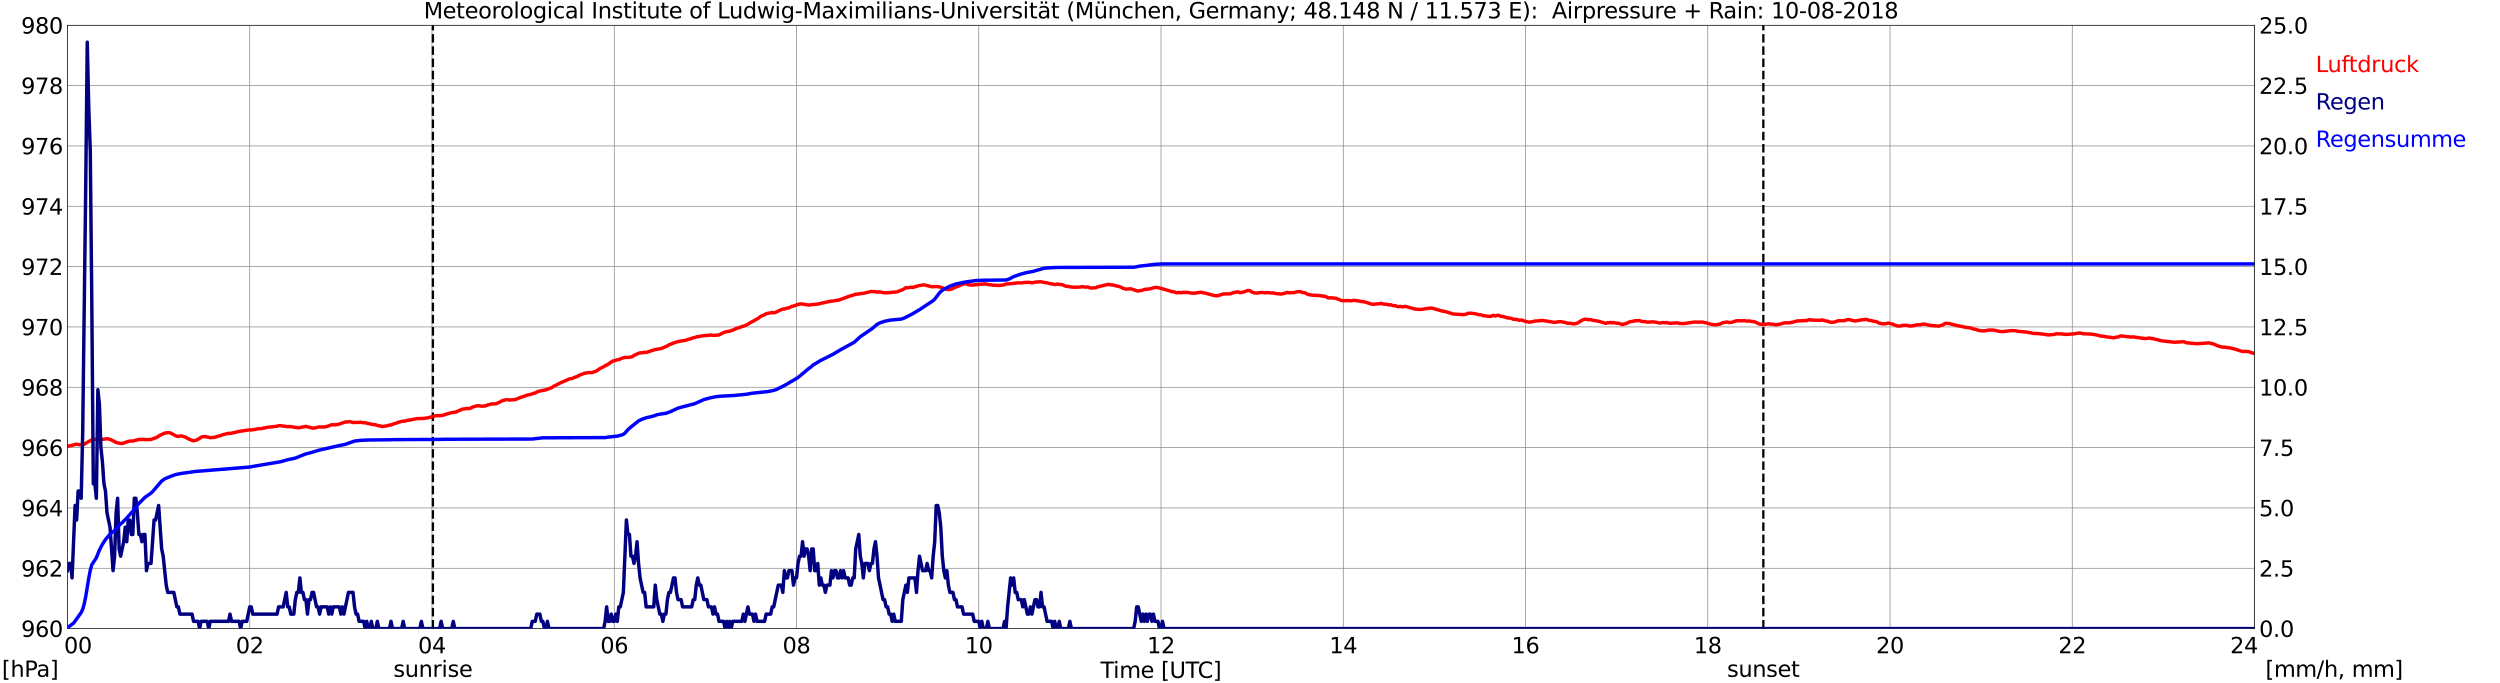 <?xml version="1.0" encoding="utf-8" standalone="no"?>
<!DOCTYPE svg PUBLIC "-//W3C//DTD SVG 1.1//EN"
  "http://www.w3.org/Graphics/SVG/1.1/DTD/svg11.dtd">
<svg xmlns:xlink="http://www.w3.org/1999/xlink" width="1085.4pt" height="296.64pt" viewBox="0 0 1085.4 296.64" xmlns="http://www.w3.org/2000/svg" version="1.1">
 <defs>
  <style type="text/css">*{stroke-linejoin: round; stroke-linecap: butt}</style>
 </defs>
 <g id="figure_1">
  <g id="patch_1">
   <path d="M 0 296.64 
L 1085.4 296.64 
L 1085.4 0 
L 0 0 
z
" style="fill: #ffffff"/>
  </g>
  <g id="axes_1">
   <g id="patch_2">
    <path d="M 29.306 272.909 
L 978.814 272.909 
L 978.814 10.976 
L 29.306 10.976 
z
" style="fill: #ffffff"/>
   </g>
   <g id="patch_3">
    <path d="M 978.814 272.909 
L 978.814 272.909 
L 978.814 10.976 
L 978.814 10.976 
z
" clip-path="url(#pc104ea99d6)" style="fill: #d3d3d3; opacity: 0.25; stroke: #d3d3d3; stroke-linejoin: miter"/>
   </g>
   <g id="matplotlib.axis_1">
    <g id="xtick_1">
     <g id="line2d_1">
      <path d="M 29.306 272.909 
L 29.306 10.976 
" clip-path="url(#pc104ea99d6)" style="fill: none; stroke: #808080; stroke-width: 0.3; stroke-linecap: square"/>
     </g>
     <g id="line2d_2"/>
     <g id="text_1">
      <!--    00 -->
      <g transform="translate(18.733 283.627) scale(0.095 -0.095)">
       <defs>
        <path id="DejaVuSans-20" transform="scale(0.016)"/>
        <path id="DejaVuSans-30" d="M 2034 4250 
Q 1547 4250 1301 3770 
Q 1056 3291 1056 2328 
Q 1056 1369 1301 889 
Q 1547 409 2034 409 
Q 2525 409 2770 889 
Q 3016 1369 3016 2328 
Q 3016 3291 2770 3770 
Q 2525 4250 2034 4250 
z
M 2034 4750 
Q 2819 4750 3233 4129 
Q 3647 3509 3647 2328 
Q 3647 1150 3233 529 
Q 2819 -91 2034 -91 
Q 1250 -91 836 529 
Q 422 1150 422 2328 
Q 422 3509 836 4129 
Q 1250 4750 2034 4750 
z
" transform="scale(0.016)"/>
       </defs>
       <use xlink:href="#DejaVuSans-20"/>
       <use xlink:href="#DejaVuSans-20" transform="translate(31.787 0)"/>
       <use xlink:href="#DejaVuSans-20" transform="translate(63.574 0)"/>
       <use xlink:href="#DejaVuSans-30" transform="translate(95.361 0)"/>
       <use xlink:href="#DejaVuSans-30" transform="translate(158.984 0)"/>
      </g>
     </g>
    </g>
    <g id="xtick_2">
     <g id="line2d_3">
      <path d="M 108.431 272.909 
L 108.431 10.976 
" clip-path="url(#pc104ea99d6)" style="fill: none; stroke: #808080; stroke-width: 0.3; stroke-linecap: square"/>
     </g>
     <g id="line2d_4"/>
     <g id="text_2">
      <!-- 02 -->
      <g transform="translate(102.387 283.627) scale(0.095 -0.095)">
       <defs>
        <path id="DejaVuSans-32" d="M 1228 531 
L 3431 531 
L 3431 0 
L 469 0 
L 469 531 
Q 828 903 1448 1529 
Q 2069 2156 2228 2338 
Q 2531 2678 2651 2914 
Q 2772 3150 2772 3378 
Q 2772 3750 2511 3984 
Q 2250 4219 1831 4219 
Q 1534 4219 1204 4116 
Q 875 4013 500 3803 
L 500 4441 
Q 881 4594 1212 4672 
Q 1544 4750 1819 4750 
Q 2544 4750 2975 4387 
Q 3406 4025 3406 3419 
Q 3406 3131 3298 2873 
Q 3191 2616 2906 2266 
Q 2828 2175 2409 1742 
Q 1991 1309 1228 531 
z
" transform="scale(0.016)"/>
       </defs>
       <use xlink:href="#DejaVuSans-30"/>
       <use xlink:href="#DejaVuSans-32" transform="translate(63.623 0)"/>
      </g>
     </g>
    </g>
    <g id="xtick_3">
     <g id="line2d_5">
      <path d="M 187.557 272.909 
L 187.557 10.976 
" clip-path="url(#pc104ea99d6)" style="fill: none; stroke: #808080; stroke-width: 0.3; stroke-linecap: square"/>
     </g>
     <g id="line2d_6"/>
     <g id="text_3">
      <!-- 04 -->
      <g transform="translate(181.513 283.627) scale(0.095 -0.095)">
       <defs>
        <path id="DejaVuSans-34" d="M 2419 4116 
L 825 1625 
L 2419 1625 
L 2419 4116 
z
M 2253 4666 
L 3047 4666 
L 3047 1625 
L 3713 1625 
L 3713 1100 
L 3047 1100 
L 3047 0 
L 2419 0 
L 2419 1100 
L 313 1100 
L 313 1709 
L 2253 4666 
z
" transform="scale(0.016)"/>
       </defs>
       <use xlink:href="#DejaVuSans-30"/>
       <use xlink:href="#DejaVuSans-34" transform="translate(63.623 0)"/>
      </g>
     </g>
    </g>
    <g id="xtick_4">
     <g id="line2d_7">
      <path d="M 266.683 272.909 
L 266.683 10.976 
" clip-path="url(#pc104ea99d6)" style="fill: none; stroke: #808080; stroke-width: 0.3; stroke-linecap: square"/>
     </g>
     <g id="line2d_8"/>
     <g id="text_4">
      <!-- 06 -->
      <g transform="translate(260.638 283.627) scale(0.095 -0.095)">
       <defs>
        <path id="DejaVuSans-36" d="M 2113 2584 
Q 1688 2584 1439 2293 
Q 1191 2003 1191 1497 
Q 1191 994 1439 701 
Q 1688 409 2113 409 
Q 2538 409 2786 701 
Q 3034 994 3034 1497 
Q 3034 2003 2786 2293 
Q 2538 2584 2113 2584 
z
M 3366 4563 
L 3366 3988 
Q 3128 4100 2886 4159 
Q 2644 4219 2406 4219 
Q 1781 4219 1451 3797 
Q 1122 3375 1075 2522 
Q 1259 2794 1537 2939 
Q 1816 3084 2150 3084 
Q 2853 3084 3261 2657 
Q 3669 2231 3669 1497 
Q 3669 778 3244 343 
Q 2819 -91 2113 -91 
Q 1303 -91 875 529 
Q 447 1150 447 2328 
Q 447 3434 972 4092 
Q 1497 4750 2381 4750 
Q 2619 4750 2861 4703 
Q 3103 4656 3366 4563 
z
" transform="scale(0.016)"/>
       </defs>
       <use xlink:href="#DejaVuSans-30"/>
       <use xlink:href="#DejaVuSans-36" transform="translate(63.623 0)"/>
      </g>
     </g>
    </g>
    <g id="xtick_5">
     <g id="line2d_9">
      <path d="M 345.808 272.909 
L 345.808 10.976 
" clip-path="url(#pc104ea99d6)" style="fill: none; stroke: #808080; stroke-width: 0.3; stroke-linecap: square"/>
     </g>
     <g id="line2d_10"/>
     <g id="text_5">
      <!-- 08 -->
      <g transform="translate(339.764 283.627) scale(0.095 -0.095)">
       <defs>
        <path id="DejaVuSans-38" d="M 2034 2216 
Q 1584 2216 1326 1975 
Q 1069 1734 1069 1313 
Q 1069 891 1326 650 
Q 1584 409 2034 409 
Q 2484 409 2743 651 
Q 3003 894 3003 1313 
Q 3003 1734 2745 1975 
Q 2488 2216 2034 2216 
z
M 1403 2484 
Q 997 2584 770 2862 
Q 544 3141 544 3541 
Q 544 4100 942 4425 
Q 1341 4750 2034 4750 
Q 2731 4750 3128 4425 
Q 3525 4100 3525 3541 
Q 3525 3141 3298 2862 
Q 3072 2584 2669 2484 
Q 3125 2378 3379 2068 
Q 3634 1759 3634 1313 
Q 3634 634 3220 271 
Q 2806 -91 2034 -91 
Q 1263 -91 848 271 
Q 434 634 434 1313 
Q 434 1759 690 2068 
Q 947 2378 1403 2484 
z
M 1172 3481 
Q 1172 3119 1398 2916 
Q 1625 2713 2034 2713 
Q 2441 2713 2670 2916 
Q 2900 3119 2900 3481 
Q 2900 3844 2670 4047 
Q 2441 4250 2034 4250 
Q 1625 4250 1398 4047 
Q 1172 3844 1172 3481 
z
" transform="scale(0.016)"/>
       </defs>
       <use xlink:href="#DejaVuSans-30"/>
       <use xlink:href="#DejaVuSans-38" transform="translate(63.623 0)"/>
      </g>
     </g>
    </g>
    <g id="xtick_6">
     <g id="line2d_11">
      <path d="M 424.934 272.909 
L 424.934 10.976 
" clip-path="url(#pc104ea99d6)" style="fill: none; stroke: #808080; stroke-width: 0.3; stroke-linecap: square"/>
     </g>
     <g id="line2d_12"/>
     <g id="text_6">
      <!-- 10 -->
      <g transform="translate(418.89 283.627) scale(0.095 -0.095)">
       <defs>
        <path id="DejaVuSans-31" d="M 794 531 
L 1825 531 
L 1825 4091 
L 703 3866 
L 703 4441 
L 1819 4666 
L 2450 4666 
L 2450 531 
L 3481 531 
L 3481 0 
L 794 0 
L 794 531 
z
" transform="scale(0.016)"/>
       </defs>
       <use xlink:href="#DejaVuSans-31"/>
       <use xlink:href="#DejaVuSans-30" transform="translate(63.623 0)"/>
      </g>
     </g>
    </g>
    <g id="xtick_7">
     <g id="line2d_13">
      <path d="M 504.06 272.909 
L 504.06 10.976 
" clip-path="url(#pc104ea99d6)" style="fill: none; stroke: #808080; stroke-width: 0.3; stroke-linecap: square"/>
     </g>
     <g id="line2d_14"/>
     <g id="text_7">
      <!-- 12 -->
      <g transform="translate(498.015 283.627) scale(0.095 -0.095)">
       <use xlink:href="#DejaVuSans-31"/>
       <use xlink:href="#DejaVuSans-32" transform="translate(63.623 0)"/>
      </g>
     </g>
    </g>
    <g id="xtick_8">
     <g id="line2d_15">
      <path d="M 583.185 272.909 
L 583.185 10.976 
" clip-path="url(#pc104ea99d6)" style="fill: none; stroke: #808080; stroke-width: 0.3; stroke-linecap: square"/>
     </g>
     <g id="line2d_16"/>
     <g id="text_8">
      <!-- 14 -->
      <g transform="translate(577.141 283.627) scale(0.095 -0.095)">
       <use xlink:href="#DejaVuSans-31"/>
       <use xlink:href="#DejaVuSans-34" transform="translate(63.623 0)"/>
      </g>
     </g>
    </g>
    <g id="xtick_9">
     <g id="line2d_17">
      <path d="M 662.311 272.909 
L 662.311 10.976 
" clip-path="url(#pc104ea99d6)" style="fill: none; stroke: #808080; stroke-width: 0.3; stroke-linecap: square"/>
     </g>
     <g id="line2d_18"/>
     <g id="text_9">
      <!-- 16 -->
      <g transform="translate(656.267 283.627) scale(0.095 -0.095)">
       <use xlink:href="#DejaVuSans-31"/>
       <use xlink:href="#DejaVuSans-36" transform="translate(63.623 0)"/>
      </g>
     </g>
    </g>
    <g id="xtick_10">
     <g id="line2d_19">
      <path d="M 741.437 272.909 
L 741.437 10.976 
" clip-path="url(#pc104ea99d6)" style="fill: none; stroke: #808080; stroke-width: 0.3; stroke-linecap: square"/>
     </g>
     <g id="line2d_20"/>
     <g id="text_10">
      <!-- 18 -->
      <g transform="translate(735.392 283.627) scale(0.095 -0.095)">
       <use xlink:href="#DejaVuSans-31"/>
       <use xlink:href="#DejaVuSans-38" transform="translate(63.623 0)"/>
      </g>
     </g>
    </g>
    <g id="xtick_11">
     <g id="line2d_21">
      <path d="M 820.562 272.909 
L 820.562 10.976 
" clip-path="url(#pc104ea99d6)" style="fill: none; stroke: #808080; stroke-width: 0.3; stroke-linecap: square"/>
     </g>
     <g id="line2d_22"/>
     <g id="text_11">
      <!-- 20 -->
      <g transform="translate(814.518 283.627) scale(0.095 -0.095)">
       <use xlink:href="#DejaVuSans-32"/>
       <use xlink:href="#DejaVuSans-30" transform="translate(63.623 0)"/>
      </g>
     </g>
    </g>
    <g id="xtick_12">
     <g id="line2d_23">
      <path d="M 899.688 272.909 
L 899.688 10.976 
" clip-path="url(#pc104ea99d6)" style="fill: none; stroke: #808080; stroke-width: 0.3; stroke-linecap: square"/>
     </g>
     <g id="line2d_24"/>
     <g id="text_12">
      <!-- 22 -->
      <g transform="translate(893.644 283.627) scale(0.095 -0.095)">
       <use xlink:href="#DejaVuSans-32"/>
       <use xlink:href="#DejaVuSans-32" transform="translate(63.623 0)"/>
      </g>
     </g>
    </g>
    <g id="xtick_13">
     <g id="line2d_25">
      <path d="M 978.814 272.909 
L 978.814 10.976 
" clip-path="url(#pc104ea99d6)" style="fill: none; stroke: #808080; stroke-width: 0.3; stroke-linecap: square"/>
     </g>
     <g id="line2d_26"/>
     <g id="text_13">
      <!-- 24    -->
      <g transform="translate(968.241 283.627) scale(0.095 -0.095)">
       <use xlink:href="#DejaVuSans-32"/>
       <use xlink:href="#DejaVuSans-34" transform="translate(63.623 0)"/>
       <use xlink:href="#DejaVuSans-20" transform="translate(127.246 0)"/>
       <use xlink:href="#DejaVuSans-20" transform="translate(159.033 0)"/>
       <use xlink:href="#DejaVuSans-20" transform="translate(190.82 0)"/>
      </g>
     </g>
    </g>
    <g id="text_14">
     <!-- Time [UTC] -->
     <g transform="translate(477.806 294.322) scale(0.095 -0.095)">
      <defs>
       <path id="DejaVuSans-54" d="M -19 4666 
L 3928 4666 
L 3928 4134 
L 2272 4134 
L 2272 0 
L 1638 0 
L 1638 4134 
L -19 4134 
L -19 4666 
z
" transform="scale(0.016)"/>
       <path id="DejaVuSans-69" d="M 603 3500 
L 1178 3500 
L 1178 0 
L 603 0 
L 603 3500 
z
M 603 4863 
L 1178 4863 
L 1178 4134 
L 603 4134 
L 603 4863 
z
" transform="scale(0.016)"/>
       <path id="DejaVuSans-6d" d="M 3328 2828 
Q 3544 3216 3844 3400 
Q 4144 3584 4550 3584 
Q 5097 3584 5394 3201 
Q 5691 2819 5691 2113 
L 5691 0 
L 5113 0 
L 5113 2094 
Q 5113 2597 4934 2840 
Q 4756 3084 4391 3084 
Q 3944 3084 3684 2787 
Q 3425 2491 3425 1978 
L 3425 0 
L 2847 0 
L 2847 2094 
Q 2847 2600 2669 2842 
Q 2491 3084 2119 3084 
Q 1678 3084 1418 2786 
Q 1159 2488 1159 1978 
L 1159 0 
L 581 0 
L 581 3500 
L 1159 3500 
L 1159 2956 
Q 1356 3278 1631 3431 
Q 1906 3584 2284 3584 
Q 2666 3584 2933 3390 
Q 3200 3197 3328 2828 
z
" transform="scale(0.016)"/>
       <path id="DejaVuSans-65" d="M 3597 1894 
L 3597 1613 
L 953 1613 
Q 991 1019 1311 708 
Q 1631 397 2203 397 
Q 2534 397 2845 478 
Q 3156 559 3463 722 
L 3463 178 
Q 3153 47 2828 -22 
Q 2503 -91 2169 -91 
Q 1331 -91 842 396 
Q 353 884 353 1716 
Q 353 2575 817 3079 
Q 1281 3584 2069 3584 
Q 2775 3584 3186 3129 
Q 3597 2675 3597 1894 
z
M 3022 2063 
Q 3016 2534 2758 2815 
Q 2500 3097 2075 3097 
Q 1594 3097 1305 2825 
Q 1016 2553 972 2059 
L 3022 2063 
z
" transform="scale(0.016)"/>
       <path id="DejaVuSans-5b" d="M 550 4863 
L 1875 4863 
L 1875 4416 
L 1125 4416 
L 1125 -397 
L 1875 -397 
L 1875 -844 
L 550 -844 
L 550 4863 
z
" transform="scale(0.016)"/>
       <path id="DejaVuSans-55" d="M 556 4666 
L 1191 4666 
L 1191 1831 
Q 1191 1081 1462 751 
Q 1734 422 2344 422 
Q 2950 422 3222 751 
Q 3494 1081 3494 1831 
L 3494 4666 
L 4128 4666 
L 4128 1753 
Q 4128 841 3676 375 
Q 3225 -91 2344 -91 
Q 1459 -91 1007 375 
Q 556 841 556 1753 
L 556 4666 
z
" transform="scale(0.016)"/>
       <path id="DejaVuSans-43" d="M 4122 4306 
L 4122 3641 
Q 3803 3938 3442 4084 
Q 3081 4231 2675 4231 
Q 1875 4231 1450 3742 
Q 1025 3253 1025 2328 
Q 1025 1406 1450 917 
Q 1875 428 2675 428 
Q 3081 428 3442 575 
Q 3803 722 4122 1019 
L 4122 359 
Q 3791 134 3420 21 
Q 3050 -91 2638 -91 
Q 1578 -91 968 557 
Q 359 1206 359 2328 
Q 359 3453 968 4101 
Q 1578 4750 2638 4750 
Q 3056 4750 3426 4639 
Q 3797 4528 4122 4306 
z
" transform="scale(0.016)"/>
       <path id="DejaVuSans-5d" d="M 1947 4863 
L 1947 -844 
L 622 -844 
L 622 -397 
L 1369 -397 
L 1369 4416 
L 622 4416 
L 622 4863 
L 1947 4863 
z
" transform="scale(0.016)"/>
      </defs>
      <use xlink:href="#DejaVuSans-54"/>
      <use xlink:href="#DejaVuSans-69" transform="translate(57.959 0)"/>
      <use xlink:href="#DejaVuSans-6d" transform="translate(85.742 0)"/>
      <use xlink:href="#DejaVuSans-65" transform="translate(183.154 0)"/>
      <use xlink:href="#DejaVuSans-20" transform="translate(244.678 0)"/>
      <use xlink:href="#DejaVuSans-5b" transform="translate(276.465 0)"/>
      <use xlink:href="#DejaVuSans-55" transform="translate(315.479 0)"/>
      <use xlink:href="#DejaVuSans-54" transform="translate(388.672 0)"/>
      <use xlink:href="#DejaVuSans-43" transform="translate(443.881 0)"/>
      <use xlink:href="#DejaVuSans-5d" transform="translate(513.705 0)"/>
     </g>
    </g>
   </g>
   <g id="matplotlib.axis_2">
    <g id="ytick_1">
     <g id="line2d_27">
      <path d="M 29.306 272.909 
L 978.814 272.909 
" clip-path="url(#pc104ea99d6)" style="fill: none; stroke: #808080; stroke-width: 0.3; stroke-linecap: square"/>
     </g>
     <g id="line2d_28"/>
     <g id="text_15">
      <!-- 960 -->
      <g transform="translate(9.173 276.518) scale(0.095 -0.095)">
       <defs>
        <path id="DejaVuSans-39" d="M 703 97 
L 703 672 
Q 941 559 1184 500 
Q 1428 441 1663 441 
Q 2288 441 2617 861 
Q 2947 1281 2994 2138 
Q 2813 1869 2534 1725 
Q 2256 1581 1919 1581 
Q 1219 1581 811 2004 
Q 403 2428 403 3163 
Q 403 3881 828 4315 
Q 1253 4750 1959 4750 
Q 2769 4750 3195 4129 
Q 3622 3509 3622 2328 
Q 3622 1225 3098 567 
Q 2575 -91 1691 -91 
Q 1453 -91 1209 -44 
Q 966 3 703 97 
z
M 1959 2075 
Q 2384 2075 2632 2365 
Q 2881 2656 2881 3163 
Q 2881 3666 2632 3958 
Q 2384 4250 1959 4250 
Q 1534 4250 1286 3958 
Q 1038 3666 1038 3163 
Q 1038 2656 1286 2365 
Q 1534 2075 1959 2075 
z
" transform="scale(0.016)"/>
       </defs>
       <use xlink:href="#DejaVuSans-39"/>
       <use xlink:href="#DejaVuSans-36" transform="translate(63.623 0)"/>
       <use xlink:href="#DejaVuSans-30" transform="translate(127.246 0)"/>
      </g>
     </g>
    </g>
    <g id="ytick_2">
     <g id="line2d_29">
      <path d="M 29.306 246.715 
L 978.814 246.715 
" clip-path="url(#pc104ea99d6)" style="fill: none; stroke: #808080; stroke-width: 0.3; stroke-linecap: square"/>
     </g>
     <g id="line2d_30"/>
     <g id="text_16">
      <!-- 962 -->
      <g transform="translate(9.173 250.325) scale(0.095 -0.095)">
       <use xlink:href="#DejaVuSans-39"/>
       <use xlink:href="#DejaVuSans-36" transform="translate(63.623 0)"/>
       <use xlink:href="#DejaVuSans-32" transform="translate(127.246 0)"/>
      </g>
     </g>
    </g>
    <g id="ytick_3">
     <g id="line2d_31">
      <path d="M 29.306 220.522 
L 978.814 220.522 
" clip-path="url(#pc104ea99d6)" style="fill: none; stroke: #808080; stroke-width: 0.3; stroke-linecap: square"/>
     </g>
     <g id="line2d_32"/>
     <g id="text_17">
      <!-- 964 -->
      <g transform="translate(9.173 224.131) scale(0.095 -0.095)">
       <use xlink:href="#DejaVuSans-39"/>
       <use xlink:href="#DejaVuSans-36" transform="translate(63.623 0)"/>
       <use xlink:href="#DejaVuSans-34" transform="translate(127.246 0)"/>
      </g>
     </g>
    </g>
    <g id="ytick_4">
     <g id="line2d_33">
      <path d="M 29.306 194.329 
L 978.814 194.329 
" clip-path="url(#pc104ea99d6)" style="fill: none; stroke: #808080; stroke-width: 0.3; stroke-linecap: square"/>
     </g>
     <g id="line2d_34"/>
     <g id="text_18">
      <!-- 966 -->
      <g transform="translate(9.173 197.938) scale(0.095 -0.095)">
       <use xlink:href="#DejaVuSans-39"/>
       <use xlink:href="#DejaVuSans-36" transform="translate(63.623 0)"/>
       <use xlink:href="#DejaVuSans-36" transform="translate(127.246 0)"/>
      </g>
     </g>
    </g>
    <g id="ytick_5">
     <g id="line2d_35">
      <path d="M 29.306 168.136 
L 978.814 168.136 
" clip-path="url(#pc104ea99d6)" style="fill: none; stroke: #808080; stroke-width: 0.3; stroke-linecap: square"/>
     </g>
     <g id="line2d_36"/>
     <g id="text_19">
      <!-- 968 -->
      <g transform="translate(9.173 171.745) scale(0.095 -0.095)">
       <use xlink:href="#DejaVuSans-39"/>
       <use xlink:href="#DejaVuSans-36" transform="translate(63.623 0)"/>
       <use xlink:href="#DejaVuSans-38" transform="translate(127.246 0)"/>
      </g>
     </g>
    </g>
    <g id="ytick_6">
     <g id="line2d_37">
      <path d="M 29.306 141.942 
L 978.814 141.942 
" clip-path="url(#pc104ea99d6)" style="fill: none; stroke: #808080; stroke-width: 0.3; stroke-linecap: square"/>
     </g>
     <g id="line2d_38"/>
     <g id="text_20">
      <!-- 970 -->
      <g transform="translate(9.173 145.551) scale(0.095 -0.095)">
       <defs>
        <path id="DejaVuSans-37" d="M 525 4666 
L 3525 4666 
L 3525 4397 
L 1831 0 
L 1172 0 
L 2766 4134 
L 525 4134 
L 525 4666 
z
" transform="scale(0.016)"/>
       </defs>
       <use xlink:href="#DejaVuSans-39"/>
       <use xlink:href="#DejaVuSans-37" transform="translate(63.623 0)"/>
       <use xlink:href="#DejaVuSans-30" transform="translate(127.246 0)"/>
      </g>
     </g>
    </g>
    <g id="ytick_7">
     <g id="line2d_39">
      <path d="M 29.306 115.749 
L 978.814 115.749 
" clip-path="url(#pc104ea99d6)" style="fill: none; stroke: #808080; stroke-width: 0.3; stroke-linecap: square"/>
     </g>
     <g id="line2d_40"/>
     <g id="text_21">
      <!-- 972 -->
      <g transform="translate(9.173 119.358) scale(0.095 -0.095)">
       <use xlink:href="#DejaVuSans-39"/>
       <use xlink:href="#DejaVuSans-37" transform="translate(63.623 0)"/>
       <use xlink:href="#DejaVuSans-32" transform="translate(127.246 0)"/>
      </g>
     </g>
    </g>
    <g id="ytick_8">
     <g id="line2d_41">
      <path d="M 29.306 89.556 
L 978.814 89.556 
" clip-path="url(#pc104ea99d6)" style="fill: none; stroke: #808080; stroke-width: 0.3; stroke-linecap: square"/>
     </g>
     <g id="line2d_42"/>
     <g id="text_22">
      <!-- 974 -->
      <g transform="translate(9.173 93.165) scale(0.095 -0.095)">
       <use xlink:href="#DejaVuSans-39"/>
       <use xlink:href="#DejaVuSans-37" transform="translate(63.623 0)"/>
       <use xlink:href="#DejaVuSans-34" transform="translate(127.246 0)"/>
      </g>
     </g>
    </g>
    <g id="ytick_9">
     <g id="line2d_43">
      <path d="M 29.306 63.362 
L 978.814 63.362 
" clip-path="url(#pc104ea99d6)" style="fill: none; stroke: #808080; stroke-width: 0.3; stroke-linecap: square"/>
     </g>
     <g id="line2d_44"/>
     <g id="text_23">
      <!-- 976 -->
      <g transform="translate(9.173 66.972) scale(0.095 -0.095)">
       <use xlink:href="#DejaVuSans-39"/>
       <use xlink:href="#DejaVuSans-37" transform="translate(63.623 0)"/>
       <use xlink:href="#DejaVuSans-36" transform="translate(127.246 0)"/>
      </g>
     </g>
    </g>
    <g id="ytick_10">
     <g id="line2d_45">
      <path d="M 29.306 37.169 
L 978.814 37.169 
" clip-path="url(#pc104ea99d6)" style="fill: none; stroke: #808080; stroke-width: 0.3; stroke-linecap: square"/>
     </g>
     <g id="line2d_46"/>
     <g id="text_24">
      <!-- 978 -->
      <g transform="translate(9.173 40.778) scale(0.095 -0.095)">
       <use xlink:href="#DejaVuSans-39"/>
       <use xlink:href="#DejaVuSans-37" transform="translate(63.623 0)"/>
       <use xlink:href="#DejaVuSans-38" transform="translate(127.246 0)"/>
      </g>
     </g>
    </g>
    <g id="ytick_11">
     <g id="line2d_47">
      <path d="M 29.306 10.976 
L 978.814 10.976 
" clip-path="url(#pc104ea99d6)" style="fill: none; stroke: #808080; stroke-width: 0.3; stroke-linecap: square"/>
     </g>
     <g id="line2d_48"/>
     <g id="text_25">
      <!-- 980 -->
      <g transform="translate(9.173 14.585) scale(0.095 -0.095)">
       <use xlink:href="#DejaVuSans-39"/>
       <use xlink:href="#DejaVuSans-38" transform="translate(63.623 0)"/>
       <use xlink:href="#DejaVuSans-30" transform="translate(127.246 0)"/>
      </g>
     </g>
    </g>
   </g>
   <g id="line2d_49">
    <path d="M 187.953 272.909 
L 187.953 10.976 
" clip-path="url(#pc104ea99d6)" style="fill: none; stroke-dasharray: 3.7,1.6; stroke-dashoffset: 0; stroke: #000000"/>
   </g>
   <g id="line2d_50">
    <path d="M 765.57 272.909 
L 765.57 10.976 
" clip-path="url(#pc104ea99d6)" style="fill: none; stroke-dasharray: 3.7,1.6; stroke-dashoffset: 0; stroke: #000000"/>
   </g>
   <g id="line2d_51">
    <path d="M 29.306 193.761 
L 31.943 193.176 
L 32.603 192.914 
L 33.262 192.862 
L 33.921 193.019 
L 35.9 193.072 
L 36.559 192.888 
L 37.878 192.05 
L 39.856 190.976 
L 40.515 190.714 
L 43.153 190.767 
L 43.812 190.845 
L 45.131 190.662 
L 46.45 190.478 
L 47.109 190.557 
L 47.768 190.767 
L 49.087 191.395 
L 49.747 191.683 
L 50.406 192.129 
L 52.384 192.522 
L 53.043 192.574 
L 55.681 191.631 
L 57 191.448 
L 57.659 191.526 
L 58.319 191.264 
L 59.637 190.976 
L 60.956 190.714 
L 61.615 190.871 
L 62.275 190.688 
L 62.934 190.871 
L 65.572 190.819 
L 66.89 190.269 
L 67.55 190.112 
L 68.209 189.797 
L 69.528 188.933 
L 71.506 188.042 
L 72.825 187.833 
L 73.484 187.833 
L 74.144 188.042 
L 76.122 189.116 
L 76.781 189.405 
L 77.441 189.509 
L 78.1 189.3 
L 78.759 189.274 
L 80.737 189.85 
L 81.397 190.374 
L 82.056 190.609 
L 82.716 190.976 
L 84.034 191.395 
L 85.353 191.055 
L 86.672 190.295 
L 87.331 189.824 
L 87.991 189.614 
L 89.309 189.562 
L 91.288 190.033 
L 93.266 189.824 
L 95.244 189.221 
L 95.903 189.116 
L 96.563 188.776 
L 99.2 188.121 
L 99.86 188.2 
L 102.497 187.65 
L 103.156 187.414 
L 107.772 186.68 
L 109.091 186.654 
L 111.069 186.392 
L 111.728 186.183 
L 113.707 186.078 
L 114.366 185.842 
L 115.025 185.79 
L 115.685 185.554 
L 117.663 185.345 
L 120.3 185.056 
L 120.96 184.821 
L 121.619 184.768 
L 122.938 185.004 
L 123.597 185.004 
L 124.257 185.187 
L 126.235 185.24 
L 129.532 185.737 
L 132.829 185.135 
L 135.466 185.79 
L 136.125 185.895 
L 138.763 185.318 
L 140.082 185.397 
L 140.741 185.397 
L 142.06 185.109 
L 144.038 184.402 
L 144.697 184.375 
L 145.357 184.48 
L 146.016 184.297 
L 146.676 184.323 
L 149.972 183.197 
L 150.632 183.197 
L 151.951 183.04 
L 153.269 183.459 
L 153.929 183.38 
L 155.247 183.432 
L 156.566 183.301 
L 157.226 183.459 
L 158.544 183.563 
L 161.182 184.14 
L 161.841 184.349 
L 162.501 184.297 
L 163.819 184.664 
L 164.479 184.899 
L 165.138 184.899 
L 165.798 185.214 
L 168.435 184.794 
L 169.094 184.506 
L 169.754 184.533 
L 171.073 183.956 
L 171.732 183.825 
L 173.051 183.301 
L 175.029 182.804 
L 175.688 182.882 
L 176.348 182.594 
L 178.326 182.28 
L 179.645 182.018 
L 180.963 181.756 
L 184.26 181.651 
L 184.92 181.468 
L 185.579 181.468 
L 188.216 180.735 
L 189.535 180.446 
L 190.195 180.42 
L 190.854 180.525 
L 192.832 180.184 
L 193.492 179.844 
L 196.129 179.163 
L 198.107 178.849 
L 198.767 178.482 
L 200.085 177.932 
L 200.745 177.618 
L 202.063 177.46 
L 202.723 177.303 
L 203.382 177.408 
L 204.042 177.329 
L 205.36 176.675 
L 206.679 176.308 
L 207.339 176.125 
L 209.317 176.36 
L 210.635 176.255 
L 211.954 175.732 
L 212.614 175.627 
L 213.273 175.391 
L 215.251 175.339 
L 217.229 174.448 
L 217.889 174.029 
L 219.207 173.662 
L 219.867 173.505 
L 220.526 173.505 
L 221.186 173.689 
L 223.823 173.453 
L 225.801 172.615 
L 227.779 171.96 
L 229.098 171.488 
L 230.417 171.253 
L 231.736 170.729 
L 232.395 170.65 
L 233.054 170.205 
L 233.714 169.917 
L 237.011 169.236 
L 239.648 168.267 
L 240.308 167.743 
L 243.604 166.092 
L 246.242 164.966 
L 246.901 164.626 
L 247.561 164.416 
L 248.22 164.39 
L 249.539 163.814 
L 250.858 163.342 
L 251.517 162.897 
L 254.155 161.928 
L 254.814 161.954 
L 255.473 161.744 
L 256.792 161.797 
L 257.451 161.64 
L 258.111 161.325 
L 258.77 161.194 
L 260.089 160.251 
L 264.045 158.104 
L 266.023 156.741 
L 266.683 156.637 
L 268.002 156.218 
L 268.661 156.139 
L 269.98 155.537 
L 271.298 155.17 
L 273.277 155.144 
L 274.595 154.803 
L 275.255 154.305 
L 277.233 153.389 
L 277.892 153.205 
L 278.552 153.205 
L 279.87 152.943 
L 280.53 153.022 
L 284.486 151.739 
L 285.805 151.555 
L 287.124 151.293 
L 289.761 150.167 
L 290.42 149.722 
L 291.739 149.198 
L 293.058 148.7 
L 294.377 148.307 
L 297.674 147.731 
L 298.992 147.286 
L 299.652 147.155 
L 300.971 146.657 
L 301.63 146.552 
L 302.949 146.107 
L 303.608 146.107 
L 304.267 145.897 
L 308.883 145.452 
L 309.543 145.609 
L 310.861 145.557 
L 312.18 145.4 
L 314.158 144.378 
L 315.477 143.985 
L 316.796 143.828 
L 317.455 143.514 
L 318.774 143.095 
L 319.433 142.702 
L 321.411 142.073 
L 322.071 141.785 
L 322.73 141.654 
L 324.049 141.156 
L 326.027 139.899 
L 326.686 139.637 
L 328.665 138.459 
L 329.324 138.118 
L 329.983 137.542 
L 330.643 137.175 
L 331.961 136.677 
L 332.621 136.18 
L 335.258 135.682 
L 335.918 135.813 
L 336.577 135.682 
L 339.215 134.425 
L 339.874 134.189 
L 340.533 134.189 
L 341.193 133.875 
L 342.512 133.665 
L 343.83 132.958 
L 344.49 132.906 
L 346.468 132.146 
L 347.787 131.91 
L 350.424 132.329 
L 351.083 132.434 
L 355.04 132.015 
L 360.315 130.836 
L 361.634 130.679 
L 362.952 130.47 
L 364.271 130.26 
L 368.227 128.793 
L 369.546 128.374 
L 370.865 128.007 
L 371.524 127.693 
L 372.184 127.719 
L 374.162 127.405 
L 374.821 127.379 
L 378.118 126.567 
L 380.096 126.619 
L 380.756 126.855 
L 381.415 126.724 
L 382.074 126.724 
L 383.393 127.038 
L 384.712 127.143 
L 386.031 127.038 
L 389.328 126.724 
L 389.987 126.567 
L 390.646 126.148 
L 391.306 126.017 
L 391.965 125.755 
L 393.284 124.89 
L 393.943 124.995 
L 395.262 124.707 
L 396.581 124.759 
L 397.24 124.471 
L 397.899 124.34 
L 398.559 124.078 
L 401.196 123.659 
L 401.856 123.869 
L 403.175 124.131 
L 403.834 124.367 
L 404.493 124.471 
L 407.131 124.419 
L 408.45 124.707 
L 409.768 125.257 
L 410.428 125.336 
L 411.087 125.676 
L 411.746 125.729 
L 413.065 125.493 
L 413.725 125.257 
L 414.384 124.864 
L 416.362 124.131 
L 417.681 123.502 
L 418.34 123.293 
L 419 123.214 
L 419.659 123.266 
L 420.318 123.581 
L 421.637 123.764 
L 422.956 123.686 
L 427.572 123.24 
L 428.231 123.319 
L 428.89 123.528 
L 430.209 123.659 
L 431.528 123.869 
L 432.187 123.843 
L 433.506 123.947 
L 435.484 123.764 
L 436.803 123.319 
L 438.781 123.135 
L 440.1 123.031 
L 441.419 122.847 
L 442.737 122.821 
L 443.397 122.821 
L 444.716 122.638 
L 446.694 122.585 
L 448.012 122.769 
L 449.331 122.559 
L 449.991 122.402 
L 450.65 122.428 
L 451.309 122.323 
L 451.969 122.35 
L 453.947 122.743 
L 454.606 122.795 
L 455.925 123.188 
L 456.584 123.214 
L 457.903 123.528 
L 458.563 123.476 
L 459.222 123.293 
L 459.881 123.502 
L 461.2 123.581 
L 462.519 124.209 
L 463.178 124.34 
L 463.838 124.314 
L 464.497 124.576 
L 465.156 124.55 
L 465.816 124.707 
L 467.794 124.681 
L 469.113 124.602 
L 469.772 124.445 
L 471.091 124.628 
L 472.409 124.628 
L 473.069 124.943 
L 473.728 125.048 
L 475.706 124.943 
L 476.366 124.602 
L 480.981 123.502 
L 481.641 123.502 
L 482.3 123.686 
L 482.96 123.712 
L 486.256 124.497 
L 487.575 125.179 
L 488.894 125.545 
L 490.872 125.362 
L 492.85 125.991 
L 493.51 126.252 
L 494.169 126.383 
L 494.828 126.174 
L 495.488 126.148 
L 496.807 125.729 
L 497.466 125.545 
L 498.125 125.598 
L 498.785 125.414 
L 499.444 125.388 
L 501.422 124.786 
L 502.741 124.864 
L 504.06 125.205 
L 507.357 126.148 
L 508.016 126.331 
L 508.675 126.645 
L 509.335 126.619 
L 510.654 127.064 
L 511.313 127.117 
L 511.972 126.96 
L 512.632 127.117 
L 513.95 126.907 
L 514.61 127.012 
L 515.269 126.907 
L 517.247 127.248 
L 519.226 127.274 
L 519.885 127.038 
L 520.544 127.038 
L 521.204 126.881 
L 523.182 127.248 
L 527.138 128.296 
L 528.457 128.453 
L 529.776 128.06 
L 531.094 127.614 
L 534.391 127.562 
L 535.051 127.169 
L 537.029 126.724 
L 537.688 126.776 
L 538.348 127.091 
L 539.666 126.855 
L 541.644 126.148 
L 542.304 126.121 
L 542.963 126.383 
L 543.623 126.855 
L 544.941 127.195 
L 545.601 127.248 
L 547.579 126.96 
L 548.898 127.064 
L 549.557 127.169 
L 550.216 127.012 
L 552.195 127.222 
L 552.854 127.169 
L 553.513 127.405 
L 556.151 127.667 
L 558.129 127.248 
L 558.788 126.933 
L 559.448 127.117 
L 562.085 127.038 
L 562.745 126.724 
L 564.723 126.619 
L 565.382 127.038 
L 566.042 127.012 
L 566.701 127.195 
L 568.02 127.929 
L 568.679 127.85 
L 569.338 128.138 
L 573.295 128.348 
L 573.954 128.557 
L 574.613 128.479 
L 575.932 128.924 
L 576.592 129.317 
L 577.91 129.317 
L 578.57 129.317 
L 579.229 129.474 
L 579.889 129.448 
L 582.526 130.522 
L 584.504 130.548 
L 585.164 130.47 
L 586.482 130.627 
L 587.801 130.391 
L 590.439 130.758 
L 591.098 130.915 
L 591.757 130.941 
L 593.736 131.439 
L 595.054 131.936 
L 596.373 132.146 
L 597.692 131.91 
L 598.351 131.989 
L 599.67 131.701 
L 600.329 131.963 
L 602.307 132.146 
L 602.967 132.408 
L 603.626 132.251 
L 604.945 132.722 
L 605.604 132.696 
L 606.923 133.141 
L 608.242 133.037 
L 608.901 133.272 
L 609.561 133.089 
L 610.22 133.037 
L 611.539 133.403 
L 614.176 134.137 
L 616.154 134.346 
L 617.473 134.294 
L 618.792 134.032 
L 621.429 133.744 
L 622.748 134.058 
L 626.045 135.027 
L 627.364 135.237 
L 630.001 136.023 
L 630.661 136.311 
L 635.276 136.599 
L 636.595 136.415 
L 637.255 136.049 
L 638.573 135.97 
L 640.552 136.232 
L 641.87 136.599 
L 643.189 136.73 
L 643.848 137.018 
L 646.486 137.358 
L 647.145 137.385 
L 648.464 136.861 
L 649.123 137.201 
L 650.442 136.835 
L 651.102 137.07 
L 651.761 137.437 
L 652.42 137.358 
L 653.739 137.778 
L 654.399 138.013 
L 655.058 138.039 
L 656.377 138.301 
L 657.036 138.642 
L 658.355 138.642 
L 659.674 139.087 
L 660.333 138.982 
L 660.992 139.009 
L 661.652 139.349 
L 663.63 139.821 
L 664.289 139.847 
L 666.927 139.323 
L 667.586 139.349 
L 668.905 139.192 
L 669.564 139.113 
L 674.839 139.952 
L 677.477 139.611 
L 678.796 139.873 
L 679.455 139.978 
L 680.774 140.397 
L 681.433 140.318 
L 683.411 140.633 
L 684.73 140.344 
L 686.049 139.532 
L 686.708 139.087 
L 688.027 138.589 
L 688.686 138.616 
L 689.346 138.773 
L 690.664 138.799 
L 691.324 139.009 
L 693.302 139.323 
L 694.621 139.637 
L 697.258 140.423 
L 697.918 140.056 
L 698.577 140.161 
L 699.236 140.004 
L 699.896 140.161 
L 700.555 140.03 
L 701.874 140.371 
L 702.533 140.266 
L 704.511 140.947 
L 705.171 140.58 
L 705.83 140.606 
L 706.49 140.187 
L 707.808 139.663 
L 708.468 139.611 
L 709.786 139.271 
L 711.765 139.166 
L 712.424 139.454 
L 713.083 139.611 
L 714.402 139.637 
L 715.062 139.873 
L 716.38 139.794 
L 717.699 139.716 
L 719.677 140.03 
L 720.337 140.24 
L 722.315 140.03 
L 722.974 140.161 
L 723.633 140.004 
L 724.952 140.397 
L 728.249 140.161 
L 728.909 140.397 
L 730.887 140.502 
L 732.865 140.213 
L 735.502 139.821 
L 737.48 139.873 
L 738.799 139.821 
L 739.459 139.873 
L 740.118 140.083 
L 740.777 140.161 
L 742.756 140.764 
L 744.734 141.052 
L 746.712 140.711 
L 748.031 140.083 
L 750.009 139.794 
L 750.668 140.056 
L 751.987 139.899 
L 753.965 139.244 
L 755.284 139.244 
L 755.943 139.323 
L 757.262 139.218 
L 758.581 139.428 
L 759.24 139.323 
L 760.559 139.559 
L 761.878 139.742 
L 763.196 140.371 
L 763.856 140.685 
L 765.834 140.895 
L 767.812 140.554 
L 768.471 140.737 
L 769.131 140.685 
L 771.109 141.052 
L 771.768 140.868 
L 772.428 140.816 
L 773.746 140.449 
L 774.406 140.24 
L 775.725 140.135 
L 776.384 140.213 
L 778.362 139.873 
L 780.34 139.323 
L 782.978 139.244 
L 783.637 139.166 
L 784.296 139.218 
L 784.956 138.93 
L 785.615 138.799 
L 786.934 138.982 
L 790.231 139.087 
L 790.89 138.878 
L 792.868 139.401 
L 793.528 139.428 
L 794.187 139.768 
L 795.506 139.952 
L 796.825 139.716 
L 798.143 139.244 
L 800.781 139.218 
L 802.1 138.773 
L 802.759 138.72 
L 804.078 139.061 
L 804.737 139.271 
L 805.397 139.349 
L 808.694 138.799 
L 809.353 138.799 
L 810.012 138.642 
L 810.672 138.773 
L 811.331 139.035 
L 812.65 139.218 
L 813.309 139.48 
L 814.628 139.637 
L 815.947 140.318 
L 817.265 140.58 
L 818.584 140.58 
L 819.903 140.24 
L 821.222 140.633 
L 821.881 140.737 
L 822.541 141.13 
L 823.859 141.549 
L 825.178 141.549 
L 825.837 141.287 
L 827.816 141.235 
L 829.134 141.549 
L 831.112 141.366 
L 831.772 141.104 
L 833.091 140.973 
L 833.75 141.052 
L 834.409 140.737 
L 835.728 140.737 
L 837.047 141.078 
L 838.366 141.314 
L 841.003 141.523 
L 841.663 141.602 
L 843.641 140.999 
L 844.3 140.554 
L 844.959 140.318 
L 845.619 140.475 
L 846.278 140.475 
L 849.575 141.34 
L 850.894 141.576 
L 853.531 142.126 
L 855.51 142.361 
L 856.169 142.676 
L 858.147 143.069 
L 858.806 143.409 
L 860.785 143.671 
L 861.444 143.671 
L 863.422 143.304 
L 865.4 143.304 
L 866.06 143.488 
L 866.719 143.514 
L 867.378 143.75 
L 869.357 144.012 
L 871.335 143.75 
L 873.313 143.54 
L 875.291 143.619 
L 875.95 143.828 
L 879.907 144.169 
L 880.566 144.352 
L 881.225 144.352 
L 882.544 144.745 
L 885.841 144.902 
L 886.5 145.059 
L 887.16 145.033 
L 887.819 145.216 
L 888.479 145.243 
L 889.138 145.426 
L 891.775 145.216 
L 893.094 144.85 
L 893.754 144.981 
L 894.413 144.928 
L 897.051 145.19 
L 900.347 144.954 
L 901.666 144.745 
L 902.985 144.562 
L 904.304 144.876 
L 908.26 145.085 
L 910.238 145.426 
L 912.216 145.95 
L 912.876 145.95 
L 914.854 146.29 
L 916.173 146.447 
L 917.491 146.683 
L 918.81 146.369 
L 919.469 146.343 
L 920.788 145.819 
L 922.766 146.055 
L 923.426 146.186 
L 924.085 146.186 
L 924.745 146.317 
L 926.063 146.264 
L 931.338 146.998 
L 933.316 146.762 
L 933.976 146.971 
L 934.635 146.998 
L 938.592 147.993 
L 942.548 148.412 
L 943.867 148.595 
L 947.823 148.36 
L 948.482 148.464 
L 949.142 148.805 
L 953.757 149.25 
L 959.032 148.857 
L 960.351 149.172 
L 961.01 149.329 
L 962.989 150.219 
L 964.307 150.56 
L 964.967 150.743 
L 965.626 150.691 
L 968.923 151.188 
L 970.901 151.739 
L 973.539 152.603 
L 974.857 152.551 
L 976.176 152.655 
L 977.495 153.107 
L 978.154 153.293 
L 978.154 153.293 
" clip-path="url(#pc104ea99d6)" style="fill: none; stroke: #ff0000; stroke-width: 1.5; stroke-linecap: square"/>
   </g>
   <g id="patch_4">
    <path d="M 29.306 272.909 
L 29.306 10.976 
" style="fill: none; stroke: #000000; stroke-width: 0.3; stroke-linejoin: miter; stroke-linecap: square"/>
   </g>
   <g id="patch_5">
    <path d="M 29.306 272.909 
L 978.814 272.909 
" style="fill: none; stroke: #000000; stroke-width: 0.3; stroke-linejoin: miter; stroke-linecap: square"/>
   </g>
   <g id="patch_6">
    <path d="M 29.306 10.976 
L 978.814 10.976 
" style="fill: none; stroke: #000000; stroke-width: 0.3; stroke-linejoin: miter; stroke-linecap: square"/>
   </g>
   <g id="text_26">
    <!-- sunrise -->
    <g transform="translate(170.788 293.863) scale(0.095 -0.095)">
     <defs>
      <path id="DejaVuSans-73" d="M 2834 3397 
L 2834 2853 
Q 2591 2978 2328 3040 
Q 2066 3103 1784 3103 
Q 1356 3103 1142 2972 
Q 928 2841 928 2578 
Q 928 2378 1081 2264 
Q 1234 2150 1697 2047 
L 1894 2003 
Q 2506 1872 2764 1633 
Q 3022 1394 3022 966 
Q 3022 478 2636 193 
Q 2250 -91 1575 -91 
Q 1294 -91 989 -36 
Q 684 19 347 128 
L 347 722 
Q 666 556 975 473 
Q 1284 391 1588 391 
Q 1994 391 2212 530 
Q 2431 669 2431 922 
Q 2431 1156 2273 1281 
Q 2116 1406 1581 1522 
L 1381 1569 
Q 847 1681 609 1914 
Q 372 2147 372 2553 
Q 372 3047 722 3315 
Q 1072 3584 1716 3584 
Q 2034 3584 2315 3537 
Q 2597 3491 2834 3397 
z
" transform="scale(0.016)"/>
      <path id="DejaVuSans-75" d="M 544 1381 
L 544 3500 
L 1119 3500 
L 1119 1403 
Q 1119 906 1312 657 
Q 1506 409 1894 409 
Q 2359 409 2629 706 
Q 2900 1003 2900 1516 
L 2900 3500 
L 3475 3500 
L 3475 0 
L 2900 0 
L 2900 538 
Q 2691 219 2414 64 
Q 2138 -91 1772 -91 
Q 1169 -91 856 284 
Q 544 659 544 1381 
z
M 1991 3584 
L 1991 3584 
z
" transform="scale(0.016)"/>
      <path id="DejaVuSans-6e" d="M 3513 2113 
L 3513 0 
L 2938 0 
L 2938 2094 
Q 2938 2591 2744 2837 
Q 2550 3084 2163 3084 
Q 1697 3084 1428 2787 
Q 1159 2491 1159 1978 
L 1159 0 
L 581 0 
L 581 3500 
L 1159 3500 
L 1159 2956 
Q 1366 3272 1645 3428 
Q 1925 3584 2291 3584 
Q 2894 3584 3203 3211 
Q 3513 2838 3513 2113 
z
" transform="scale(0.016)"/>
      <path id="DejaVuSans-72" d="M 2631 2963 
Q 2534 3019 2420 3045 
Q 2306 3072 2169 3072 
Q 1681 3072 1420 2755 
Q 1159 2438 1159 1844 
L 1159 0 
L 581 0 
L 581 3500 
L 1159 3500 
L 1159 2956 
Q 1341 3275 1631 3429 
Q 1922 3584 2338 3584 
Q 2397 3584 2469 3576 
Q 2541 3569 2628 3553 
L 2631 2963 
z
" transform="scale(0.016)"/>
     </defs>
     <use xlink:href="#DejaVuSans-73"/>
     <use xlink:href="#DejaVuSans-75" transform="translate(52.1 0)"/>
     <use xlink:href="#DejaVuSans-6e" transform="translate(115.479 0)"/>
     <use xlink:href="#DejaVuSans-72" transform="translate(178.857 0)"/>
     <use xlink:href="#DejaVuSans-69" transform="translate(219.971 0)"/>
     <use xlink:href="#DejaVuSans-73" transform="translate(247.754 0)"/>
     <use xlink:href="#DejaVuSans-65" transform="translate(299.854 0)"/>
    </g>
   </g>
   <g id="text_27">
    <!-- sunset -->
    <g transform="translate(749.816 293.863) scale(0.095 -0.095)">
     <defs>
      <path id="DejaVuSans-74" d="M 1172 4494 
L 1172 3500 
L 2356 3500 
L 2356 3053 
L 1172 3053 
L 1172 1153 
Q 1172 725 1289 603 
Q 1406 481 1766 481 
L 2356 481 
L 2356 0 
L 1766 0 
Q 1100 0 847 248 
Q 594 497 594 1153 
L 594 3053 
L 172 3053 
L 172 3500 
L 594 3500 
L 594 4494 
L 1172 4494 
z
" transform="scale(0.016)"/>
     </defs>
     <use xlink:href="#DejaVuSans-73"/>
     <use xlink:href="#DejaVuSans-75" transform="translate(52.1 0)"/>
     <use xlink:href="#DejaVuSans-6e" transform="translate(115.479 0)"/>
     <use xlink:href="#DejaVuSans-73" transform="translate(178.857 0)"/>
     <use xlink:href="#DejaVuSans-65" transform="translate(230.957 0)"/>
     <use xlink:href="#DejaVuSans-74" transform="translate(292.48 0)"/>
    </g>
   </g>
   <g id="text_28">
    <!-- [hPa] -->
    <g transform="translate(0.821 293.863) scale(0.095 -0.095)">
     <defs>
      <path id="DejaVuSans-68" d="M 3513 2113 
L 3513 0 
L 2938 0 
L 2938 2094 
Q 2938 2591 2744 2837 
Q 2550 3084 2163 3084 
Q 1697 3084 1428 2787 
Q 1159 2491 1159 1978 
L 1159 0 
L 581 0 
L 581 4863 
L 1159 4863 
L 1159 2956 
Q 1366 3272 1645 3428 
Q 1925 3584 2291 3584 
Q 2894 3584 3203 3211 
Q 3513 2838 3513 2113 
z
" transform="scale(0.016)"/>
      <path id="DejaVuSans-50" d="M 1259 4147 
L 1259 2394 
L 2053 2394 
Q 2494 2394 2734 2622 
Q 2975 2850 2975 3272 
Q 2975 3691 2734 3919 
Q 2494 4147 2053 4147 
L 1259 4147 
z
M 628 4666 
L 2053 4666 
Q 2838 4666 3239 4311 
Q 3641 3956 3641 3272 
Q 3641 2581 3239 2228 
Q 2838 1875 2053 1875 
L 1259 1875 
L 1259 0 
L 628 0 
L 628 4666 
z
" transform="scale(0.016)"/>
      <path id="DejaVuSans-61" d="M 2194 1759 
Q 1497 1759 1228 1600 
Q 959 1441 959 1056 
Q 959 750 1161 570 
Q 1363 391 1709 391 
Q 2188 391 2477 730 
Q 2766 1069 2766 1631 
L 2766 1759 
L 2194 1759 
z
M 3341 1997 
L 3341 0 
L 2766 0 
L 2766 531 
Q 2569 213 2275 61 
Q 1981 -91 1556 -91 
Q 1019 -91 701 211 
Q 384 513 384 1019 
Q 384 1609 779 1909 
Q 1175 2209 1959 2209 
L 2766 2209 
L 2766 2266 
Q 2766 2663 2505 2880 
Q 2244 3097 1772 3097 
Q 1472 3097 1187 3025 
Q 903 2953 641 2809 
L 641 3341 
Q 956 3463 1253 3523 
Q 1550 3584 1831 3584 
Q 2591 3584 2966 3190 
Q 3341 2797 3341 1997 
z
" transform="scale(0.016)"/>
     </defs>
     <use xlink:href="#DejaVuSans-5b"/>
     <use xlink:href="#DejaVuSans-68" transform="translate(39.014 0)"/>
     <use xlink:href="#DejaVuSans-50" transform="translate(102.393 0)"/>
     <use xlink:href="#DejaVuSans-61" transform="translate(158.195 0)"/>
     <use xlink:href="#DejaVuSans-5d" transform="translate(219.475 0)"/>
    </g>
   </g>
   <g id="text_29">
    <!-- Luftdruck -->
    <g style="fill: #ff0000" transform="translate(1005.4 31.291) scale(0.095 -0.095)">
     <defs>
      <path id="DejaVuSans-4c" d="M 628 4666 
L 1259 4666 
L 1259 531 
L 3531 531 
L 3531 0 
L 628 0 
L 628 4666 
z
" transform="scale(0.016)"/>
      <path id="DejaVuSans-66" d="M 2375 4863 
L 2375 4384 
L 1825 4384 
Q 1516 4384 1395 4259 
Q 1275 4134 1275 3809 
L 1275 3500 
L 2222 3500 
L 2222 3053 
L 1275 3053 
L 1275 0 
L 697 0 
L 697 3053 
L 147 3053 
L 147 3500 
L 697 3500 
L 697 3744 
Q 697 4328 969 4595 
Q 1241 4863 1831 4863 
L 2375 4863 
z
" transform="scale(0.016)"/>
      <path id="DejaVuSans-64" d="M 2906 2969 
L 2906 4863 
L 3481 4863 
L 3481 0 
L 2906 0 
L 2906 525 
Q 2725 213 2448 61 
Q 2172 -91 1784 -91 
Q 1150 -91 751 415 
Q 353 922 353 1747 
Q 353 2572 751 3078 
Q 1150 3584 1784 3584 
Q 2172 3584 2448 3432 
Q 2725 3281 2906 2969 
z
M 947 1747 
Q 947 1113 1208 752 
Q 1469 391 1925 391 
Q 2381 391 2643 752 
Q 2906 1113 2906 1747 
Q 2906 2381 2643 2742 
Q 2381 3103 1925 3103 
Q 1469 3103 1208 2742 
Q 947 2381 947 1747 
z
" transform="scale(0.016)"/>
      <path id="DejaVuSans-63" d="M 3122 3366 
L 3122 2828 
Q 2878 2963 2633 3030 
Q 2388 3097 2138 3097 
Q 1578 3097 1268 2742 
Q 959 2388 959 1747 
Q 959 1106 1268 751 
Q 1578 397 2138 397 
Q 2388 397 2633 464 
Q 2878 531 3122 666 
L 3122 134 
Q 2881 22 2623 -34 
Q 2366 -91 2075 -91 
Q 1284 -91 818 406 
Q 353 903 353 1747 
Q 353 2603 823 3093 
Q 1294 3584 2113 3584 
Q 2378 3584 2631 3529 
Q 2884 3475 3122 3366 
z
" transform="scale(0.016)"/>
      <path id="DejaVuSans-6b" d="M 581 4863 
L 1159 4863 
L 1159 1991 
L 2875 3500 
L 3609 3500 
L 1753 1863 
L 3688 0 
L 2938 0 
L 1159 1709 
L 1159 0 
L 581 0 
L 581 4863 
z
" transform="scale(0.016)"/>
     </defs>
     <use xlink:href="#DejaVuSans-4c"/>
     <use xlink:href="#DejaVuSans-75" transform="translate(53.963 0)"/>
     <use xlink:href="#DejaVuSans-66" transform="translate(117.342 0)"/>
     <use xlink:href="#DejaVuSans-74" transform="translate(150.797 0)"/>
     <use xlink:href="#DejaVuSans-64" transform="translate(190.006 0)"/>
     <use xlink:href="#DejaVuSans-72" transform="translate(253.482 0)"/>
     <use xlink:href="#DejaVuSans-75" transform="translate(294.596 0)"/>
     <use xlink:href="#DejaVuSans-63" transform="translate(357.975 0)"/>
     <use xlink:href="#DejaVuSans-6b" transform="translate(412.955 0)"/>
    </g>
   </g>
   <g id="text_30">
    <!-- Regen -->
    <g style="fill: #000080" transform="translate(1005.4 47.531) scale(0.095 -0.095)">
     <defs>
      <path id="DejaVuSans-52" d="M 2841 2188 
Q 3044 2119 3236 1894 
Q 3428 1669 3622 1275 
L 4263 0 
L 3584 0 
L 2988 1197 
Q 2756 1666 2539 1819 
Q 2322 1972 1947 1972 
L 1259 1972 
L 1259 0 
L 628 0 
L 628 4666 
L 2053 4666 
Q 2853 4666 3247 4331 
Q 3641 3997 3641 3322 
Q 3641 2881 3436 2590 
Q 3231 2300 2841 2188 
z
M 1259 4147 
L 1259 2491 
L 2053 2491 
Q 2509 2491 2742 2702 
Q 2975 2913 2975 3322 
Q 2975 3731 2742 3939 
Q 2509 4147 2053 4147 
L 1259 4147 
z
" transform="scale(0.016)"/>
      <path id="DejaVuSans-67" d="M 2906 1791 
Q 2906 2416 2648 2759 
Q 2391 3103 1925 3103 
Q 1463 3103 1205 2759 
Q 947 2416 947 1791 
Q 947 1169 1205 825 
Q 1463 481 1925 481 
Q 2391 481 2648 825 
Q 2906 1169 2906 1791 
z
M 3481 434 
Q 3481 -459 3084 -895 
Q 2688 -1331 1869 -1331 
Q 1566 -1331 1297 -1286 
Q 1028 -1241 775 -1147 
L 775 -588 
Q 1028 -725 1275 -790 
Q 1522 -856 1778 -856 
Q 2344 -856 2625 -561 
Q 2906 -266 2906 331 
L 2906 616 
Q 2728 306 2450 153 
Q 2172 0 1784 0 
Q 1141 0 747 490 
Q 353 981 353 1791 
Q 353 2603 747 3093 
Q 1141 3584 1784 3584 
Q 2172 3584 2450 3431 
Q 2728 3278 2906 2969 
L 2906 3500 
L 3481 3500 
L 3481 434 
z
" transform="scale(0.016)"/>
     </defs>
     <use xlink:href="#DejaVuSans-52"/>
     <use xlink:href="#DejaVuSans-65" transform="translate(64.982 0)"/>
     <use xlink:href="#DejaVuSans-67" transform="translate(126.506 0)"/>
     <use xlink:href="#DejaVuSans-65" transform="translate(189.982 0)"/>
     <use xlink:href="#DejaVuSans-6e" transform="translate(251.506 0)"/>
    </g>
   </g>
   <g id="text_31">
    <!-- Regensumme -->
    <g style="fill: #0000ff" transform="translate(1005.4 63.771) scale(0.095 -0.095)">
     <use xlink:href="#DejaVuSans-52"/>
     <use xlink:href="#DejaVuSans-65" transform="translate(64.982 0)"/>
     <use xlink:href="#DejaVuSans-67" transform="translate(126.506 0)"/>
     <use xlink:href="#DejaVuSans-65" transform="translate(189.982 0)"/>
     <use xlink:href="#DejaVuSans-6e" transform="translate(251.506 0)"/>
     <use xlink:href="#DejaVuSans-73" transform="translate(314.885 0)"/>
     <use xlink:href="#DejaVuSans-75" transform="translate(366.984 0)"/>
     <use xlink:href="#DejaVuSans-6d" transform="translate(430.363 0)"/>
     <use xlink:href="#DejaVuSans-6d" transform="translate(527.775 0)"/>
     <use xlink:href="#DejaVuSans-65" transform="translate(625.188 0)"/>
    </g>
   </g>
   <g id="text_32">
    <!-- Meteorological Institute of Ludwig-Maximilians-Universität (München, Germany; 48.148 N / 11.573 E):  Airpressure + Rain: 10-08-2018 -->
    <g transform="translate(183.991 7.976) scale(0.095 -0.095)">
     <defs>
      <path id="DejaVuSans-4d" d="M 628 4666 
L 1569 4666 
L 2759 1491 
L 3956 4666 
L 4897 4666 
L 4897 0 
L 4281 0 
L 4281 4097 
L 3078 897 
L 2444 897 
L 1241 4097 
L 1241 0 
L 628 0 
L 628 4666 
z
" transform="scale(0.016)"/>
      <path id="DejaVuSans-6f" d="M 1959 3097 
Q 1497 3097 1228 2736 
Q 959 2375 959 1747 
Q 959 1119 1226 758 
Q 1494 397 1959 397 
Q 2419 397 2687 759 
Q 2956 1122 2956 1747 
Q 2956 2369 2687 2733 
Q 2419 3097 1959 3097 
z
M 1959 3584 
Q 2709 3584 3137 3096 
Q 3566 2609 3566 1747 
Q 3566 888 3137 398 
Q 2709 -91 1959 -91 
Q 1206 -91 779 398 
Q 353 888 353 1747 
Q 353 2609 779 3096 
Q 1206 3584 1959 3584 
z
" transform="scale(0.016)"/>
      <path id="DejaVuSans-6c" d="M 603 4863 
L 1178 4863 
L 1178 0 
L 603 0 
L 603 4863 
z
" transform="scale(0.016)"/>
      <path id="DejaVuSans-49" d="M 628 4666 
L 1259 4666 
L 1259 0 
L 628 0 
L 628 4666 
z
" transform="scale(0.016)"/>
      <path id="DejaVuSans-77" d="M 269 3500 
L 844 3500 
L 1563 769 
L 2278 3500 
L 2956 3500 
L 3675 769 
L 4391 3500 
L 4966 3500 
L 4050 0 
L 3372 0 
L 2619 2869 
L 1863 0 
L 1184 0 
L 269 3500 
z
" transform="scale(0.016)"/>
      <path id="DejaVuSans-2d" d="M 313 2009 
L 1997 2009 
L 1997 1497 
L 313 1497 
L 313 2009 
z
" transform="scale(0.016)"/>
      <path id="DejaVuSans-78" d="M 3513 3500 
L 2247 1797 
L 3578 0 
L 2900 0 
L 1881 1375 
L 863 0 
L 184 0 
L 1544 1831 
L 300 3500 
L 978 3500 
L 1906 2253 
L 2834 3500 
L 3513 3500 
z
" transform="scale(0.016)"/>
      <path id="DejaVuSans-76" d="M 191 3500 
L 800 3500 
L 1894 563 
L 2988 3500 
L 3597 3500 
L 2284 0 
L 1503 0 
L 191 3500 
z
" transform="scale(0.016)"/>
      <path id="DejaVuSans-e4" d="M 2194 1759 
Q 1497 1759 1228 1600 
Q 959 1441 959 1056 
Q 959 750 1161 570 
Q 1363 391 1709 391 
Q 2188 391 2477 730 
Q 2766 1069 2766 1631 
L 2766 1759 
L 2194 1759 
z
M 3341 1997 
L 3341 0 
L 2766 0 
L 2766 531 
Q 2569 213 2275 61 
Q 1981 -91 1556 -91 
Q 1019 -91 701 211 
Q 384 513 384 1019 
Q 384 1609 779 1909 
Q 1175 2209 1959 2209 
L 2766 2209 
L 2766 2266 
Q 2766 2663 2505 2880 
Q 2244 3097 1772 3097 
Q 1472 3097 1187 3025 
Q 903 2953 641 2809 
L 641 3341 
Q 956 3463 1253 3523 
Q 1550 3584 1831 3584 
Q 2591 3584 2966 3190 
Q 3341 2797 3341 1997 
z
M 2150 4850 
L 2784 4850 
L 2784 4219 
L 2150 4219 
L 2150 4850 
z
M 928 4850 
L 1562 4850 
L 1562 4219 
L 928 4219 
L 928 4850 
z
" transform="scale(0.016)"/>
      <path id="DejaVuSans-28" d="M 1984 4856 
Q 1566 4138 1362 3434 
Q 1159 2731 1159 2009 
Q 1159 1288 1364 580 
Q 1569 -128 1984 -844 
L 1484 -844 
Q 1016 -109 783 600 
Q 550 1309 550 2009 
Q 550 2706 781 3412 
Q 1013 4119 1484 4856 
L 1984 4856 
z
" transform="scale(0.016)"/>
      <path id="DejaVuSans-fc" d="M 544 1381 
L 544 3500 
L 1119 3500 
L 1119 1403 
Q 1119 906 1312 657 
Q 1506 409 1894 409 
Q 2359 409 2629 706 
Q 2900 1003 2900 1516 
L 2900 3500 
L 3475 3500 
L 3475 0 
L 2900 0 
L 2900 538 
Q 2691 219 2414 64 
Q 2138 -91 1772 -91 
Q 1169 -91 856 284 
Q 544 659 544 1381 
z
M 1991 3584 
L 1991 3584 
z
M 2278 4850 
L 2912 4850 
L 2912 4219 
L 2278 4219 
L 2278 4850 
z
M 1056 4850 
L 1690 4850 
L 1690 4219 
L 1056 4219 
L 1056 4850 
z
" transform="scale(0.016)"/>
      <path id="DejaVuSans-2c" d="M 750 794 
L 1409 794 
L 1409 256 
L 897 -744 
L 494 -744 
L 750 256 
L 750 794 
z
" transform="scale(0.016)"/>
      <path id="DejaVuSans-47" d="M 3809 666 
L 3809 1919 
L 2778 1919 
L 2778 2438 
L 4434 2438 
L 4434 434 
Q 4069 175 3628 42 
Q 3188 -91 2688 -91 
Q 1594 -91 976 548 
Q 359 1188 359 2328 
Q 359 3472 976 4111 
Q 1594 4750 2688 4750 
Q 3144 4750 3555 4637 
Q 3966 4525 4313 4306 
L 4313 3634 
Q 3963 3931 3569 4081 
Q 3175 4231 2741 4231 
Q 1884 4231 1454 3753 
Q 1025 3275 1025 2328 
Q 1025 1384 1454 906 
Q 1884 428 2741 428 
Q 3075 428 3337 486 
Q 3600 544 3809 666 
z
" transform="scale(0.016)"/>
      <path id="DejaVuSans-79" d="M 2059 -325 
Q 1816 -950 1584 -1140 
Q 1353 -1331 966 -1331 
L 506 -1331 
L 506 -850 
L 844 -850 
Q 1081 -850 1212 -737 
Q 1344 -625 1503 -206 
L 1606 56 
L 191 3500 
L 800 3500 
L 1894 763 
L 2988 3500 
L 3597 3500 
L 2059 -325 
z
" transform="scale(0.016)"/>
      <path id="DejaVuSans-3b" d="M 750 3309 
L 1409 3309 
L 1409 2516 
L 750 2516 
L 750 3309 
z
M 750 794 
L 1409 794 
L 1409 256 
L 897 -744 
L 494 -744 
L 750 256 
L 750 794 
z
" transform="scale(0.016)"/>
      <path id="DejaVuSans-2e" d="M 684 794 
L 1344 794 
L 1344 0 
L 684 0 
L 684 794 
z
" transform="scale(0.016)"/>
      <path id="DejaVuSans-4e" d="M 628 4666 
L 1478 4666 
L 3547 763 
L 3547 4666 
L 4159 4666 
L 4159 0 
L 3309 0 
L 1241 3903 
L 1241 0 
L 628 0 
L 628 4666 
z
" transform="scale(0.016)"/>
      <path id="DejaVuSans-2f" d="M 1625 4666 
L 2156 4666 
L 531 -594 
L 0 -594 
L 1625 4666 
z
" transform="scale(0.016)"/>
      <path id="DejaVuSans-35" d="M 691 4666 
L 3169 4666 
L 3169 4134 
L 1269 4134 
L 1269 2991 
Q 1406 3038 1543 3061 
Q 1681 3084 1819 3084 
Q 2600 3084 3056 2656 
Q 3513 2228 3513 1497 
Q 3513 744 3044 326 
Q 2575 -91 1722 -91 
Q 1428 -91 1123 -41 
Q 819 9 494 109 
L 494 744 
Q 775 591 1075 516 
Q 1375 441 1709 441 
Q 2250 441 2565 725 
Q 2881 1009 2881 1497 
Q 2881 1984 2565 2268 
Q 2250 2553 1709 2553 
Q 1456 2553 1204 2497 
Q 953 2441 691 2322 
L 691 4666 
z
" transform="scale(0.016)"/>
      <path id="DejaVuSans-33" d="M 2597 2516 
Q 3050 2419 3304 2112 
Q 3559 1806 3559 1356 
Q 3559 666 3084 287 
Q 2609 -91 1734 -91 
Q 1441 -91 1130 -33 
Q 819 25 488 141 
L 488 750 
Q 750 597 1062 519 
Q 1375 441 1716 441 
Q 2309 441 2620 675 
Q 2931 909 2931 1356 
Q 2931 1769 2642 2001 
Q 2353 2234 1838 2234 
L 1294 2234 
L 1294 2753 
L 1863 2753 
Q 2328 2753 2575 2939 
Q 2822 3125 2822 3475 
Q 2822 3834 2567 4026 
Q 2313 4219 1838 4219 
Q 1578 4219 1281 4162 
Q 984 4106 628 3988 
L 628 4550 
Q 988 4650 1302 4700 
Q 1616 4750 1894 4750 
Q 2613 4750 3031 4423 
Q 3450 4097 3450 3541 
Q 3450 3153 3228 2886 
Q 3006 2619 2597 2516 
z
" transform="scale(0.016)"/>
      <path id="DejaVuSans-45" d="M 628 4666 
L 3578 4666 
L 3578 4134 
L 1259 4134 
L 1259 2753 
L 3481 2753 
L 3481 2222 
L 1259 2222 
L 1259 531 
L 3634 531 
L 3634 0 
L 628 0 
L 628 4666 
z
" transform="scale(0.016)"/>
      <path id="DejaVuSans-29" d="M 513 4856 
L 1013 4856 
Q 1481 4119 1714 3412 
Q 1947 2706 1947 2009 
Q 1947 1309 1714 600 
Q 1481 -109 1013 -844 
L 513 -844 
Q 928 -128 1133 580 
Q 1338 1288 1338 2009 
Q 1338 2731 1133 3434 
Q 928 4138 513 4856 
z
" transform="scale(0.016)"/>
      <path id="DejaVuSans-3a" d="M 750 794 
L 1409 794 
L 1409 0 
L 750 0 
L 750 794 
z
M 750 3309 
L 1409 3309 
L 1409 2516 
L 750 2516 
L 750 3309 
z
" transform="scale(0.016)"/>
      <path id="DejaVuSans-41" d="M 2188 4044 
L 1331 1722 
L 3047 1722 
L 2188 4044 
z
M 1831 4666 
L 2547 4666 
L 4325 0 
L 3669 0 
L 3244 1197 
L 1141 1197 
L 716 0 
L 50 0 
L 1831 4666 
z
" transform="scale(0.016)"/>
      <path id="DejaVuSans-70" d="M 1159 525 
L 1159 -1331 
L 581 -1331 
L 581 3500 
L 1159 3500 
L 1159 2969 
Q 1341 3281 1617 3432 
Q 1894 3584 2278 3584 
Q 2916 3584 3314 3078 
Q 3713 2572 3713 1747 
Q 3713 922 3314 415 
Q 2916 -91 2278 -91 
Q 1894 -91 1617 61 
Q 1341 213 1159 525 
z
M 3116 1747 
Q 3116 2381 2855 2742 
Q 2594 3103 2138 3103 
Q 1681 3103 1420 2742 
Q 1159 2381 1159 1747 
Q 1159 1113 1420 752 
Q 1681 391 2138 391 
Q 2594 391 2855 752 
Q 3116 1113 3116 1747 
z
" transform="scale(0.016)"/>
      <path id="DejaVuSans-2b" d="M 2944 4013 
L 2944 2272 
L 4684 2272 
L 4684 1741 
L 2944 1741 
L 2944 0 
L 2419 0 
L 2419 1741 
L 678 1741 
L 678 2272 
L 2419 2272 
L 2419 4013 
L 2944 4013 
z
" transform="scale(0.016)"/>
     </defs>
     <use xlink:href="#DejaVuSans-4d"/>
     <use xlink:href="#DejaVuSans-65" transform="translate(86.279 0)"/>
     <use xlink:href="#DejaVuSans-74" transform="translate(147.803 0)"/>
     <use xlink:href="#DejaVuSans-65" transform="translate(187.012 0)"/>
     <use xlink:href="#DejaVuSans-6f" transform="translate(248.535 0)"/>
     <use xlink:href="#DejaVuSans-72" transform="translate(309.717 0)"/>
     <use xlink:href="#DejaVuSans-6f" transform="translate(348.58 0)"/>
     <use xlink:href="#DejaVuSans-6c" transform="translate(409.762 0)"/>
     <use xlink:href="#DejaVuSans-6f" transform="translate(437.545 0)"/>
     <use xlink:href="#DejaVuSans-67" transform="translate(498.727 0)"/>
     <use xlink:href="#DejaVuSans-69" transform="translate(562.203 0)"/>
     <use xlink:href="#DejaVuSans-63" transform="translate(589.986 0)"/>
     <use xlink:href="#DejaVuSans-61" transform="translate(644.967 0)"/>
     <use xlink:href="#DejaVuSans-6c" transform="translate(706.246 0)"/>
     <use xlink:href="#DejaVuSans-20" transform="translate(734.029 0)"/>
     <use xlink:href="#DejaVuSans-49" transform="translate(765.816 0)"/>
     <use xlink:href="#DejaVuSans-6e" transform="translate(795.309 0)"/>
     <use xlink:href="#DejaVuSans-73" transform="translate(858.688 0)"/>
     <use xlink:href="#DejaVuSans-74" transform="translate(910.787 0)"/>
     <use xlink:href="#DejaVuSans-69" transform="translate(949.996 0)"/>
     <use xlink:href="#DejaVuSans-74" transform="translate(977.779 0)"/>
     <use xlink:href="#DejaVuSans-75" transform="translate(1016.988 0)"/>
     <use xlink:href="#DejaVuSans-74" transform="translate(1080.367 0)"/>
     <use xlink:href="#DejaVuSans-65" transform="translate(1119.576 0)"/>
     <use xlink:href="#DejaVuSans-20" transform="translate(1181.1 0)"/>
     <use xlink:href="#DejaVuSans-6f" transform="translate(1212.887 0)"/>
     <use xlink:href="#DejaVuSans-66" transform="translate(1274.068 0)"/>
     <use xlink:href="#DejaVuSans-20" transform="translate(1309.273 0)"/>
     <use xlink:href="#DejaVuSans-4c" transform="translate(1341.061 0)"/>
     <use xlink:href="#DejaVuSans-75" transform="translate(1395.023 0)"/>
     <use xlink:href="#DejaVuSans-64" transform="translate(1458.402 0)"/>
     <use xlink:href="#DejaVuSans-77" transform="translate(1521.879 0)"/>
     <use xlink:href="#DejaVuSans-69" transform="translate(1603.666 0)"/>
     <use xlink:href="#DejaVuSans-67" transform="translate(1631.449 0)"/>
     <use xlink:href="#DejaVuSans-2d" transform="translate(1694.926 0)"/>
     <use xlink:href="#DejaVuSans-4d" transform="translate(1731.01 0)"/>
     <use xlink:href="#DejaVuSans-61" transform="translate(1817.289 0)"/>
     <use xlink:href="#DejaVuSans-78" transform="translate(1878.568 0)"/>
     <use xlink:href="#DejaVuSans-69" transform="translate(1937.748 0)"/>
     <use xlink:href="#DejaVuSans-6d" transform="translate(1965.531 0)"/>
     <use xlink:href="#DejaVuSans-69" transform="translate(2062.943 0)"/>
     <use xlink:href="#DejaVuSans-6c" transform="translate(2090.727 0)"/>
     <use xlink:href="#DejaVuSans-69" transform="translate(2118.51 0)"/>
     <use xlink:href="#DejaVuSans-61" transform="translate(2146.293 0)"/>
     <use xlink:href="#DejaVuSans-6e" transform="translate(2207.572 0)"/>
     <use xlink:href="#DejaVuSans-73" transform="translate(2270.951 0)"/>
     <use xlink:href="#DejaVuSans-2d" transform="translate(2323.051 0)"/>
     <use xlink:href="#DejaVuSans-55" transform="translate(2359.135 0)"/>
     <use xlink:href="#DejaVuSans-6e" transform="translate(2432.328 0)"/>
     <use xlink:href="#DejaVuSans-69" transform="translate(2495.707 0)"/>
     <use xlink:href="#DejaVuSans-76" transform="translate(2523.49 0)"/>
     <use xlink:href="#DejaVuSans-65" transform="translate(2582.67 0)"/>
     <use xlink:href="#DejaVuSans-72" transform="translate(2644.193 0)"/>
     <use xlink:href="#DejaVuSans-73" transform="translate(2685.307 0)"/>
     <use xlink:href="#DejaVuSans-69" transform="translate(2737.406 0)"/>
     <use xlink:href="#DejaVuSans-74" transform="translate(2765.189 0)"/>
     <use xlink:href="#DejaVuSans-e4" transform="translate(2804.398 0)"/>
     <use xlink:href="#DejaVuSans-74" transform="translate(2865.678 0)"/>
     <use xlink:href="#DejaVuSans-20" transform="translate(2904.887 0)"/>
     <use xlink:href="#DejaVuSans-28" transform="translate(2936.674 0)"/>
     <use xlink:href="#DejaVuSans-4d" transform="translate(2975.688 0)"/>
     <use xlink:href="#DejaVuSans-fc" transform="translate(3061.967 0)"/>
     <use xlink:href="#DejaVuSans-6e" transform="translate(3125.346 0)"/>
     <use xlink:href="#DejaVuSans-63" transform="translate(3188.725 0)"/>
     <use xlink:href="#DejaVuSans-68" transform="translate(3243.705 0)"/>
     <use xlink:href="#DejaVuSans-65" transform="translate(3307.084 0)"/>
     <use xlink:href="#DejaVuSans-6e" transform="translate(3368.607 0)"/>
     <use xlink:href="#DejaVuSans-2c" transform="translate(3431.986 0)"/>
     <use xlink:href="#DejaVuSans-20" transform="translate(3463.773 0)"/>
     <use xlink:href="#DejaVuSans-47" transform="translate(3495.561 0)"/>
     <use xlink:href="#DejaVuSans-65" transform="translate(3573.051 0)"/>
     <use xlink:href="#DejaVuSans-72" transform="translate(3634.574 0)"/>
     <use xlink:href="#DejaVuSans-6d" transform="translate(3673.938 0)"/>
     <use xlink:href="#DejaVuSans-61" transform="translate(3771.35 0)"/>
     <use xlink:href="#DejaVuSans-6e" transform="translate(3832.629 0)"/>
     <use xlink:href="#DejaVuSans-79" transform="translate(3896.008 0)"/>
     <use xlink:href="#DejaVuSans-3b" transform="translate(3955.188 0)"/>
     <use xlink:href="#DejaVuSans-20" transform="translate(3988.879 0)"/>
     <use xlink:href="#DejaVuSans-34" transform="translate(4020.666 0)"/>
     <use xlink:href="#DejaVuSans-38" transform="translate(4084.289 0)"/>
     <use xlink:href="#DejaVuSans-2e" transform="translate(4147.912 0)"/>
     <use xlink:href="#DejaVuSans-31" transform="translate(4179.699 0)"/>
     <use xlink:href="#DejaVuSans-34" transform="translate(4243.322 0)"/>
     <use xlink:href="#DejaVuSans-38" transform="translate(4306.945 0)"/>
     <use xlink:href="#DejaVuSans-20" transform="translate(4370.568 0)"/>
     <use xlink:href="#DejaVuSans-4e" transform="translate(4402.355 0)"/>
     <use xlink:href="#DejaVuSans-20" transform="translate(4477.16 0)"/>
     <use xlink:href="#DejaVuSans-2f" transform="translate(4508.947 0)"/>
     <use xlink:href="#DejaVuSans-20" transform="translate(4542.639 0)"/>
     <use xlink:href="#DejaVuSans-31" transform="translate(4574.426 0)"/>
     <use xlink:href="#DejaVuSans-31" transform="translate(4638.049 0)"/>
     <use xlink:href="#DejaVuSans-2e" transform="translate(4701.672 0)"/>
     <use xlink:href="#DejaVuSans-35" transform="translate(4733.459 0)"/>
     <use xlink:href="#DejaVuSans-37" transform="translate(4797.082 0)"/>
     <use xlink:href="#DejaVuSans-33" transform="translate(4860.705 0)"/>
     <use xlink:href="#DejaVuSans-20" transform="translate(4924.328 0)"/>
     <use xlink:href="#DejaVuSans-45" transform="translate(4956.115 0)"/>
     <use xlink:href="#DejaVuSans-29" transform="translate(5019.299 0)"/>
     <use xlink:href="#DejaVuSans-3a" transform="translate(5058.312 0)"/>
     <use xlink:href="#DejaVuSans-20" transform="translate(5092.004 0)"/>
     <use xlink:href="#DejaVuSans-20" transform="translate(5123.791 0)"/>
     <use xlink:href="#DejaVuSans-41" transform="translate(5155.578 0)"/>
     <use xlink:href="#DejaVuSans-69" transform="translate(5223.986 0)"/>
     <use xlink:href="#DejaVuSans-72" transform="translate(5251.77 0)"/>
     <use xlink:href="#DejaVuSans-70" transform="translate(5292.883 0)"/>
     <use xlink:href="#DejaVuSans-72" transform="translate(5356.359 0)"/>
     <use xlink:href="#DejaVuSans-65" transform="translate(5395.223 0)"/>
     <use xlink:href="#DejaVuSans-73" transform="translate(5456.746 0)"/>
     <use xlink:href="#DejaVuSans-73" transform="translate(5508.846 0)"/>
     <use xlink:href="#DejaVuSans-75" transform="translate(5560.945 0)"/>
     <use xlink:href="#DejaVuSans-72" transform="translate(5624.324 0)"/>
     <use xlink:href="#DejaVuSans-65" transform="translate(5663.188 0)"/>
     <use xlink:href="#DejaVuSans-20" transform="translate(5724.711 0)"/>
     <use xlink:href="#DejaVuSans-2b" transform="translate(5756.498 0)"/>
     <use xlink:href="#DejaVuSans-20" transform="translate(5840.287 0)"/>
     <use xlink:href="#DejaVuSans-52" transform="translate(5872.074 0)"/>
     <use xlink:href="#DejaVuSans-61" transform="translate(5939.307 0)"/>
     <use xlink:href="#DejaVuSans-69" transform="translate(6000.586 0)"/>
     <use xlink:href="#DejaVuSans-6e" transform="translate(6028.369 0)"/>
     <use xlink:href="#DejaVuSans-3a" transform="translate(6091.748 0)"/>
     <use xlink:href="#DejaVuSans-20" transform="translate(6125.439 0)"/>
     <use xlink:href="#DejaVuSans-31" transform="translate(6157.227 0)"/>
     <use xlink:href="#DejaVuSans-30" transform="translate(6220.85 0)"/>
     <use xlink:href="#DejaVuSans-2d" transform="translate(6284.473 0)"/>
     <use xlink:href="#DejaVuSans-30" transform="translate(6320.557 0)"/>
     <use xlink:href="#DejaVuSans-38" transform="translate(6384.18 0)"/>
     <use xlink:href="#DejaVuSans-2d" transform="translate(6447.803 0)"/>
     <use xlink:href="#DejaVuSans-32" transform="translate(6483.887 0)"/>
     <use xlink:href="#DejaVuSans-30" transform="translate(6547.51 0)"/>
     <use xlink:href="#DejaVuSans-31" transform="translate(6611.133 0)"/>
     <use xlink:href="#DejaVuSans-38" transform="translate(6674.756 0)"/>
    </g>
   </g>
  </g>
  <g id="axes_2">
   <g id="matplotlib.axis_3">
    <g id="ytick_12">
     <g id="line2d_52"/>
     <g id="text_33">
      <!-- 0.0 -->
      <g transform="translate(980.814 276.518) scale(0.095 -0.095)">
       <use xlink:href="#DejaVuSans-30"/>
       <use xlink:href="#DejaVuSans-2e" transform="translate(63.623 0)"/>
       <use xlink:href="#DejaVuSans-30" transform="translate(95.41 0)"/>
      </g>
     </g>
    </g>
    <g id="ytick_13">
     <g id="line2d_53"/>
     <g id="text_34">
      <!-- 2.5 -->
      <g transform="translate(980.814 250.325) scale(0.095 -0.095)">
       <use xlink:href="#DejaVuSans-32"/>
       <use xlink:href="#DejaVuSans-2e" transform="translate(63.623 0)"/>
       <use xlink:href="#DejaVuSans-35" transform="translate(95.41 0)"/>
      </g>
     </g>
    </g>
    <g id="ytick_14">
     <g id="line2d_54"/>
     <g id="text_35">
      <!-- 5.0 -->
      <g transform="translate(980.814 224.131) scale(0.095 -0.095)">
       <use xlink:href="#DejaVuSans-35"/>
       <use xlink:href="#DejaVuSans-2e" transform="translate(63.623 0)"/>
       <use xlink:href="#DejaVuSans-30" transform="translate(95.41 0)"/>
      </g>
     </g>
    </g>
    <g id="ytick_15">
     <g id="line2d_55"/>
     <g id="text_36">
      <!-- 7.5 -->
      <g transform="translate(980.814 197.938) scale(0.095 -0.095)">
       <use xlink:href="#DejaVuSans-37"/>
       <use xlink:href="#DejaVuSans-2e" transform="translate(63.623 0)"/>
       <use xlink:href="#DejaVuSans-35" transform="translate(95.41 0)"/>
      </g>
     </g>
    </g>
    <g id="ytick_16">
     <g id="line2d_56"/>
     <g id="text_37">
      <!-- 10.0 -->
      <g transform="translate(980.814 171.745) scale(0.095 -0.095)">
       <use xlink:href="#DejaVuSans-31"/>
       <use xlink:href="#DejaVuSans-30" transform="translate(63.623 0)"/>
       <use xlink:href="#DejaVuSans-2e" transform="translate(127.246 0)"/>
       <use xlink:href="#DejaVuSans-30" transform="translate(159.033 0)"/>
      </g>
     </g>
    </g>
    <g id="ytick_17">
     <g id="line2d_57"/>
     <g id="text_38">
      <!-- 12.5 -->
      <g transform="translate(980.814 145.551) scale(0.095 -0.095)">
       <use xlink:href="#DejaVuSans-31"/>
       <use xlink:href="#DejaVuSans-32" transform="translate(63.623 0)"/>
       <use xlink:href="#DejaVuSans-2e" transform="translate(127.246 0)"/>
       <use xlink:href="#DejaVuSans-35" transform="translate(159.033 0)"/>
      </g>
     </g>
    </g>
    <g id="ytick_18">
     <g id="line2d_58"/>
     <g id="text_39">
      <!-- 15.0 -->
      <g transform="translate(980.814 119.358) scale(0.095 -0.095)">
       <use xlink:href="#DejaVuSans-31"/>
       <use xlink:href="#DejaVuSans-35" transform="translate(63.623 0)"/>
       <use xlink:href="#DejaVuSans-2e" transform="translate(127.246 0)"/>
       <use xlink:href="#DejaVuSans-30" transform="translate(159.033 0)"/>
      </g>
     </g>
    </g>
    <g id="ytick_19">
     <g id="line2d_59"/>
     <g id="text_40">
      <!-- 17.5 -->
      <g transform="translate(980.814 93.165) scale(0.095 -0.095)">
       <use xlink:href="#DejaVuSans-31"/>
       <use xlink:href="#DejaVuSans-37" transform="translate(63.623 0)"/>
       <use xlink:href="#DejaVuSans-2e" transform="translate(127.246 0)"/>
       <use xlink:href="#DejaVuSans-35" transform="translate(159.033 0)"/>
      </g>
     </g>
    </g>
    <g id="ytick_20">
     <g id="line2d_60"/>
     <g id="text_41">
      <!-- 20.0 -->
      <g transform="translate(980.814 66.972) scale(0.095 -0.095)">
       <use xlink:href="#DejaVuSans-32"/>
       <use xlink:href="#DejaVuSans-30" transform="translate(63.623 0)"/>
       <use xlink:href="#DejaVuSans-2e" transform="translate(127.246 0)"/>
       <use xlink:href="#DejaVuSans-30" transform="translate(159.033 0)"/>
      </g>
     </g>
    </g>
    <g id="ytick_21">
     <g id="line2d_61"/>
     <g id="text_42">
      <!-- 22.5 -->
      <g transform="translate(980.814 40.778) scale(0.095 -0.095)">
       <use xlink:href="#DejaVuSans-32"/>
       <use xlink:href="#DejaVuSans-32" transform="translate(63.623 0)"/>
       <use xlink:href="#DejaVuSans-2e" transform="translate(127.246 0)"/>
       <use xlink:href="#DejaVuSans-35" transform="translate(159.033 0)"/>
      </g>
     </g>
    </g>
    <g id="ytick_22">
     <g id="line2d_62"/>
     <g id="text_43">
      <!-- 25.0 -->
      <g transform="translate(980.814 14.585) scale(0.095 -0.095)">
       <use xlink:href="#DejaVuSans-32"/>
       <use xlink:href="#DejaVuSans-35" transform="translate(63.623 0)"/>
       <use xlink:href="#DejaVuSans-2e" transform="translate(127.246 0)"/>
       <use xlink:href="#DejaVuSans-30" transform="translate(159.033 0)"/>
      </g>
     </g>
    </g>
   </g>
   <g id="line2d_63">
    <path d="M 29.306 247.763 
L 29.965 244.62 
L 30.625 244.62 
L 31.284 250.906 
L 32.603 219.474 
L 33.262 225.761 
L 33.921 213.188 
L 34.581 213.188 
L 35.24 216.331 
L 35.9 188.042 
L 37.218 81.174 
L 37.878 18.31 
L 38.537 46.599 
L 39.197 65.458 
L 39.856 131.465 
L 40.515 210.045 
L 41.175 210.045 
L 41.834 216.331 
L 42.493 169.183 
L 43.153 175.47 
L 43.812 194.329 
L 44.472 200.615 
L 45.131 210.045 
L 45.79 213.188 
L 46.45 222.618 
L 47.768 228.904 
L 49.087 247.763 
L 49.747 241.477 
L 50.406 222.618 
L 51.065 216.331 
L 51.725 238.334 
L 52.384 241.477 
L 53.703 235.19 
L 54.362 228.904 
L 55.022 235.19 
L 55.681 225.761 
L 56.34 225.761 
L 57 232.047 
L 57.659 232.047 
L 58.319 216.331 
L 58.978 216.331 
L 59.637 222.618 
L 60.297 232.047 
L 60.956 232.047 
L 61.615 235.19 
L 62.275 232.047 
L 62.934 232.047 
L 63.594 247.763 
L 64.253 244.62 
L 65.572 244.62 
L 66.89 225.761 
L 67.55 225.761 
L 68.869 219.474 
L 70.187 238.334 
L 70.847 241.477 
L 72.166 254.05 
L 72.825 257.193 
L 75.462 257.193 
L 76.781 263.479 
L 77.441 263.479 
L 78.1 266.622 
L 83.375 266.622 
L 84.034 269.766 
L 86.013 269.766 
L 86.672 272.909 
L 87.331 269.766 
L 89.969 269.766 
L 90.628 272.909 
L 91.288 269.766 
L 99.2 269.766 
L 99.86 266.622 
L 100.519 269.766 
L 103.816 269.766 
L 104.475 272.909 
L 105.135 269.766 
L 107.113 269.766 
L 108.431 263.479 
L 109.091 263.479 
L 109.75 266.622 
L 120.3 266.622 
L 120.96 263.479 
L 122.938 263.479 
L 124.257 257.193 
L 124.916 263.479 
L 125.575 263.479 
L 126.235 266.622 
L 127.553 266.622 
L 128.213 260.336 
L 128.872 257.193 
L 129.532 257.193 
L 130.191 250.906 
L 130.85 257.193 
L 131.51 257.193 
L 132.169 260.336 
L 132.829 260.336 
L 133.488 266.622 
L 134.147 260.336 
L 134.807 260.336 
L 135.466 257.193 
L 136.125 257.193 
L 137.444 263.479 
L 138.104 263.479 
L 138.763 266.622 
L 139.422 263.479 
L 142.06 263.479 
L 142.719 266.622 
L 143.379 263.479 
L 144.038 266.622 
L 144.697 263.479 
L 147.335 263.479 
L 147.994 266.622 
L 148.654 263.479 
L 149.313 266.622 
L 151.291 257.193 
L 153.269 257.193 
L 153.929 263.479 
L 154.588 266.622 
L 155.247 266.622 
L 155.907 269.766 
L 157.885 269.766 
L 158.544 272.909 
L 159.204 269.766 
L 159.863 272.909 
L 160.523 272.909 
L 161.182 269.766 
L 161.841 272.909 
L 163.16 272.909 
L 163.819 269.766 
L 164.479 272.909 
L 169.094 272.909 
L 169.754 269.766 
L 170.413 272.909 
L 174.37 272.909 
L 175.029 269.766 
L 175.688 272.909 
L 182.282 272.909 
L 182.941 269.766 
L 183.601 272.909 
L 190.854 272.909 
L 191.513 269.766 
L 192.173 272.909 
L 196.129 272.909 
L 196.788 269.766 
L 197.448 272.909 
L 230.417 272.909 
L 231.076 269.766 
L 232.395 269.766 
L 233.054 266.622 
L 234.373 266.622 
L 235.033 269.766 
L 235.692 269.766 
L 236.351 272.909 
L 237.011 272.909 
L 237.67 269.766 
L 238.329 272.909 
L 262.067 272.909 
L 262.726 269.766 
L 263.386 263.479 
L 264.045 269.766 
L 264.705 269.766 
L 265.364 266.622 
L 266.023 269.766 
L 266.683 269.766 
L 267.342 266.622 
L 268.002 269.766 
L 268.661 263.479 
L 269.32 263.479 
L 270.639 257.193 
L 271.958 225.761 
L 272.617 232.047 
L 273.277 232.047 
L 273.936 241.477 
L 274.595 241.477 
L 275.255 244.62 
L 275.914 241.477 
L 276.573 235.19 
L 277.233 244.62 
L 277.892 250.906 
L 279.211 257.193 
L 279.87 257.193 
L 280.53 263.479 
L 283.827 263.479 
L 284.486 254.05 
L 285.145 260.336 
L 286.464 266.622 
L 287.124 266.622 
L 287.783 269.766 
L 288.442 266.622 
L 289.102 266.622 
L 289.761 260.336 
L 290.42 257.193 
L 291.08 257.193 
L 292.399 250.906 
L 293.058 250.906 
L 293.717 257.193 
L 294.377 260.336 
L 295.696 260.336 
L 296.355 263.479 
L 300.311 263.479 
L 300.971 260.336 
L 301.63 260.336 
L 302.289 254.05 
L 302.949 250.906 
L 303.608 254.05 
L 304.267 254.05 
L 305.586 260.336 
L 306.905 260.336 
L 307.564 263.479 
L 308.883 263.479 
L 309.543 266.622 
L 310.202 263.479 
L 310.861 266.622 
L 311.521 266.622 
L 312.18 269.766 
L 314.158 269.766 
L 314.818 272.909 
L 315.477 269.766 
L 316.136 272.909 
L 316.796 269.766 
L 317.455 272.909 
L 318.114 269.766 
L 322.071 269.766 
L 322.73 266.622 
L 323.39 269.766 
L 324.708 263.479 
L 325.368 266.622 
L 326.686 266.622 
L 327.346 269.766 
L 328.005 266.622 
L 328.665 269.766 
L 331.961 269.766 
L 332.621 266.622 
L 334.599 266.622 
L 335.258 263.479 
L 335.918 263.479 
L 337.896 254.05 
L 339.215 254.05 
L 339.874 257.193 
L 340.533 247.763 
L 341.193 250.906 
L 341.852 250.906 
L 342.512 247.763 
L 343.83 247.763 
L 344.49 254.05 
L 345.149 250.906 
L 345.808 250.906 
L 346.468 244.62 
L 347.127 241.477 
L 347.787 241.477 
L 348.446 235.19 
L 349.105 241.477 
L 349.765 238.334 
L 350.424 238.334 
L 351.083 241.477 
L 351.743 247.763 
L 352.402 238.334 
L 353.062 238.334 
L 353.721 247.763 
L 354.38 247.763 
L 355.04 244.62 
L 355.699 254.05 
L 356.359 250.906 
L 357.018 254.05 
L 357.677 254.05 
L 358.337 257.193 
L 358.996 254.05 
L 360.315 254.05 
L 360.974 247.763 
L 361.634 250.906 
L 362.293 247.763 
L 362.952 247.763 
L 363.612 250.906 
L 364.271 250.906 
L 364.93 247.763 
L 365.59 250.906 
L 366.249 247.763 
L 366.909 250.906 
L 368.227 250.906 
L 368.887 254.05 
L 369.546 254.05 
L 370.206 250.906 
L 370.865 250.906 
L 371.524 238.334 
L 372.843 232.047 
L 373.502 241.477 
L 374.162 244.62 
L 374.821 250.906 
L 375.481 244.62 
L 376.799 244.62 
L 377.459 247.763 
L 378.118 244.62 
L 378.777 244.62 
L 379.437 238.334 
L 380.096 235.19 
L 380.756 241.477 
L 381.415 250.906 
L 383.393 260.336 
L 384.053 260.336 
L 384.712 263.479 
L 385.371 263.479 
L 386.031 266.622 
L 386.69 266.622 
L 387.349 269.766 
L 388.009 266.622 
L 388.668 269.766 
L 391.306 269.766 
L 391.965 260.336 
L 393.284 254.05 
L 393.943 257.193 
L 394.603 250.906 
L 397.24 250.906 
L 397.899 257.193 
L 398.559 247.763 
L 399.218 241.477 
L 400.537 247.763 
L 401.856 247.763 
L 402.515 244.62 
L 403.175 247.763 
L 403.834 247.763 
L 404.493 250.906 
L 405.153 241.477 
L 405.812 235.19 
L 406.471 219.474 
L 407.131 219.474 
L 407.79 222.618 
L 408.45 228.904 
L 409.109 241.477 
L 409.768 247.763 
L 410.428 250.906 
L 411.087 247.763 
L 411.746 254.05 
L 412.406 257.193 
L 413.725 257.193 
L 414.384 260.336 
L 415.043 260.336 
L 415.703 263.479 
L 417.681 263.479 
L 418.34 266.622 
L 422.297 266.622 
L 422.956 269.766 
L 424.934 269.766 
L 425.593 272.909 
L 426.253 269.766 
L 426.912 272.909 
L 428.231 272.909 
L 428.89 269.766 
L 429.55 272.909 
L 435.484 272.909 
L 436.144 269.766 
L 436.803 272.909 
L 437.462 263.479 
L 438.781 250.906 
L 439.44 254.05 
L 440.1 250.906 
L 440.759 257.193 
L 441.419 257.193 
L 442.078 260.336 
L 443.397 260.336 
L 444.056 263.479 
L 444.716 260.336 
L 446.034 266.622 
L 446.694 266.622 
L 447.353 263.479 
L 448.012 266.622 
L 449.331 260.336 
L 449.991 260.336 
L 450.65 263.479 
L 451.309 263.479 
L 451.969 257.193 
L 452.628 263.479 
L 453.287 263.479 
L 454.606 269.766 
L 456.584 269.766 
L 457.244 272.909 
L 457.903 269.766 
L 458.563 272.909 
L 459.222 272.909 
L 459.881 269.766 
L 460.541 272.909 
L 463.838 272.909 
L 464.497 269.766 
L 465.156 272.909 
L 492.191 272.909 
L 492.85 269.766 
L 493.51 263.479 
L 494.169 263.479 
L 495.488 269.766 
L 496.147 266.622 
L 496.807 269.766 
L 497.466 266.622 
L 498.125 269.766 
L 498.785 266.622 
L 499.444 266.622 
L 500.103 269.766 
L 500.763 266.622 
L 501.422 269.766 
L 502.741 269.766 
L 503.4 272.909 
L 504.06 272.909 
L 504.719 269.766 
L 505.379 272.909 
L 978.154 272.909 
L 978.154 272.909 
" clip-path="url(#p3e610c28af)" style="fill: none; stroke: #000080; stroke-width: 1.5; stroke-linecap: square"/>
   </g>
   <g id="line2d_64">
    <path d="M 29.306 272.49 
L 31.943 270.551 
L 35.24 265.941 
L 35.9 264.527 
L 36.559 262.222 
L 37.218 259.026 
L 38.537 251.011 
L 39.197 247.554 
L 39.856 245.196 
L 41.834 242.158 
L 43.153 238.805 
L 44.472 236.291 
L 45.79 234.247 
L 47.768 231.89 
L 48.428 231.314 
L 49.747 230.371 
L 51.725 228.013 
L 53.043 226.913 
L 55.022 224.923 
L 57 222.67 
L 57.659 221.989 
L 59.637 219.265 
L 62.934 215.912 
L 64.912 214.55 
L 65.572 214.079 
L 66.231 213.45 
L 70.187 208.84 
L 71.506 207.897 
L 73.484 207.059 
L 76.122 206.063 
L 78.759 205.54 
L 84.694 204.701 
L 108.431 202.763 
L 110.41 202.396 
L 121.619 200.51 
L 123.597 199.987 
L 124.916 199.568 
L 126.894 199.201 
L 128.213 198.887 
L 132.829 197.053 
L 134.147 196.739 
L 138.763 195.377 
L 147.335 193.438 
L 149.972 192.914 
L 151.951 192.181 
L 153.929 191.5 
L 156.566 191.186 
L 159.863 191.029 
L 169.094 190.924 
L 171.073 190.871 
L 190.854 190.767 
L 192.832 190.714 
L 231.076 190.609 
L 233.714 190.295 
L 235.692 190.086 
L 262.726 189.981 
L 264.045 189.771 
L 268.002 189.352 
L 269.98 188.828 
L 270.639 188.566 
L 271.298 188.042 
L 272.617 186.576 
L 273.936 185.371 
L 277.233 182.751 
L 278.552 182.07 
L 280.53 181.389 
L 283.827 180.604 
L 285.145 180.08 
L 287.124 179.713 
L 289.102 179.451 
L 291.08 178.718 
L 294.377 177.198 
L 297.014 176.465 
L 301.63 175.26 
L 305.586 173.479 
L 308.224 172.746 
L 310.861 172.222 
L 312.839 172.012 
L 316.796 171.803 
L 318.774 171.698 
L 324.049 171.174 
L 326.027 170.807 
L 328.665 170.493 
L 333.28 170.021 
L 335.918 169.498 
L 337.236 169.026 
L 341.193 167.035 
L 343.171 165.831 
L 344.49 165.097 
L 346.468 163.892 
L 349.105 161.692 
L 351.083 160.016 
L 351.743 159.597 
L 353.062 158.444 
L 356.359 156.453 
L 361.634 153.834 
L 364.93 151.843 
L 370.865 148.595 
L 372.184 147.39 
L 373.502 146.186 
L 376.799 143.933 
L 378.777 142.571 
L 380.756 140.842 
L 382.074 140.161 
L 384.053 139.48 
L 386.69 138.956 
L 391.306 138.537 
L 392.624 138.066 
L 395.921 136.389 
L 399.218 134.451 
L 401.196 133.141 
L 405.153 130.522 
L 405.812 129.893 
L 407.79 127.274 
L 408.45 126.541 
L 409.768 125.598 
L 412.406 124.236 
L 415.043 123.293 
L 419 122.454 
L 423.615 121.826 
L 426.912 121.669 
L 436.803 121.564 
L 438.122 121.145 
L 440.1 120.097 
L 442.737 119.154 
L 445.375 118.421 
L 448.672 117.792 
L 452.628 116.64 
L 453.947 116.378 
L 458.563 116.116 
L 492.191 116.011 
L 493.51 115.801 
L 494.828 115.539 
L 498.125 115.173 
L 501.422 114.754 
L 504.719 114.596 
L 978.154 114.596 
L 978.154 114.596 
" clip-path="url(#p3e610c28af)" style="fill: none; stroke: #0000ff; stroke-width: 1.5; stroke-linecap: square"/>
   </g>
   <g id="patch_7">
    <path d="M 978.814 272.909 
L 978.814 10.976 
" style="fill: none; stroke: #000000; stroke-width: 0.3; stroke-linejoin: miter; stroke-linecap: square"/>
   </g>
   <g id="text_44">
    <!-- [mm/h, mm] -->
    <g transform="translate(983.561 293.863) scale(0.095 -0.095)">
     <use xlink:href="#DejaVuSans-5b"/>
     <use xlink:href="#DejaVuSans-6d" transform="translate(39.014 0)"/>
     <use xlink:href="#DejaVuSans-6d" transform="translate(136.426 0)"/>
     <use xlink:href="#DejaVuSans-2f" transform="translate(233.838 0)"/>
     <use xlink:href="#DejaVuSans-68" transform="translate(267.529 0)"/>
     <use xlink:href="#DejaVuSans-2c" transform="translate(330.908 0)"/>
     <use xlink:href="#DejaVuSans-20" transform="translate(362.695 0)"/>
     <use xlink:href="#DejaVuSans-6d" transform="translate(394.482 0)"/>
     <use xlink:href="#DejaVuSans-6d" transform="translate(491.895 0)"/>
     <use xlink:href="#DejaVuSans-5d" transform="translate(589.307 0)"/>
    </g>
   </g>
  </g>
 </g>
 <defs>
  <clipPath id="pc104ea99d6">
   <rect x="29.306" y="10.976" width="949.508" height="261.933"/>
  </clipPath>
  <clipPath id="p3e610c28af">
   <rect x="29.306" y="10.976" width="949.508" height="261.933"/>
  </clipPath>
 </defs>
</svg>

